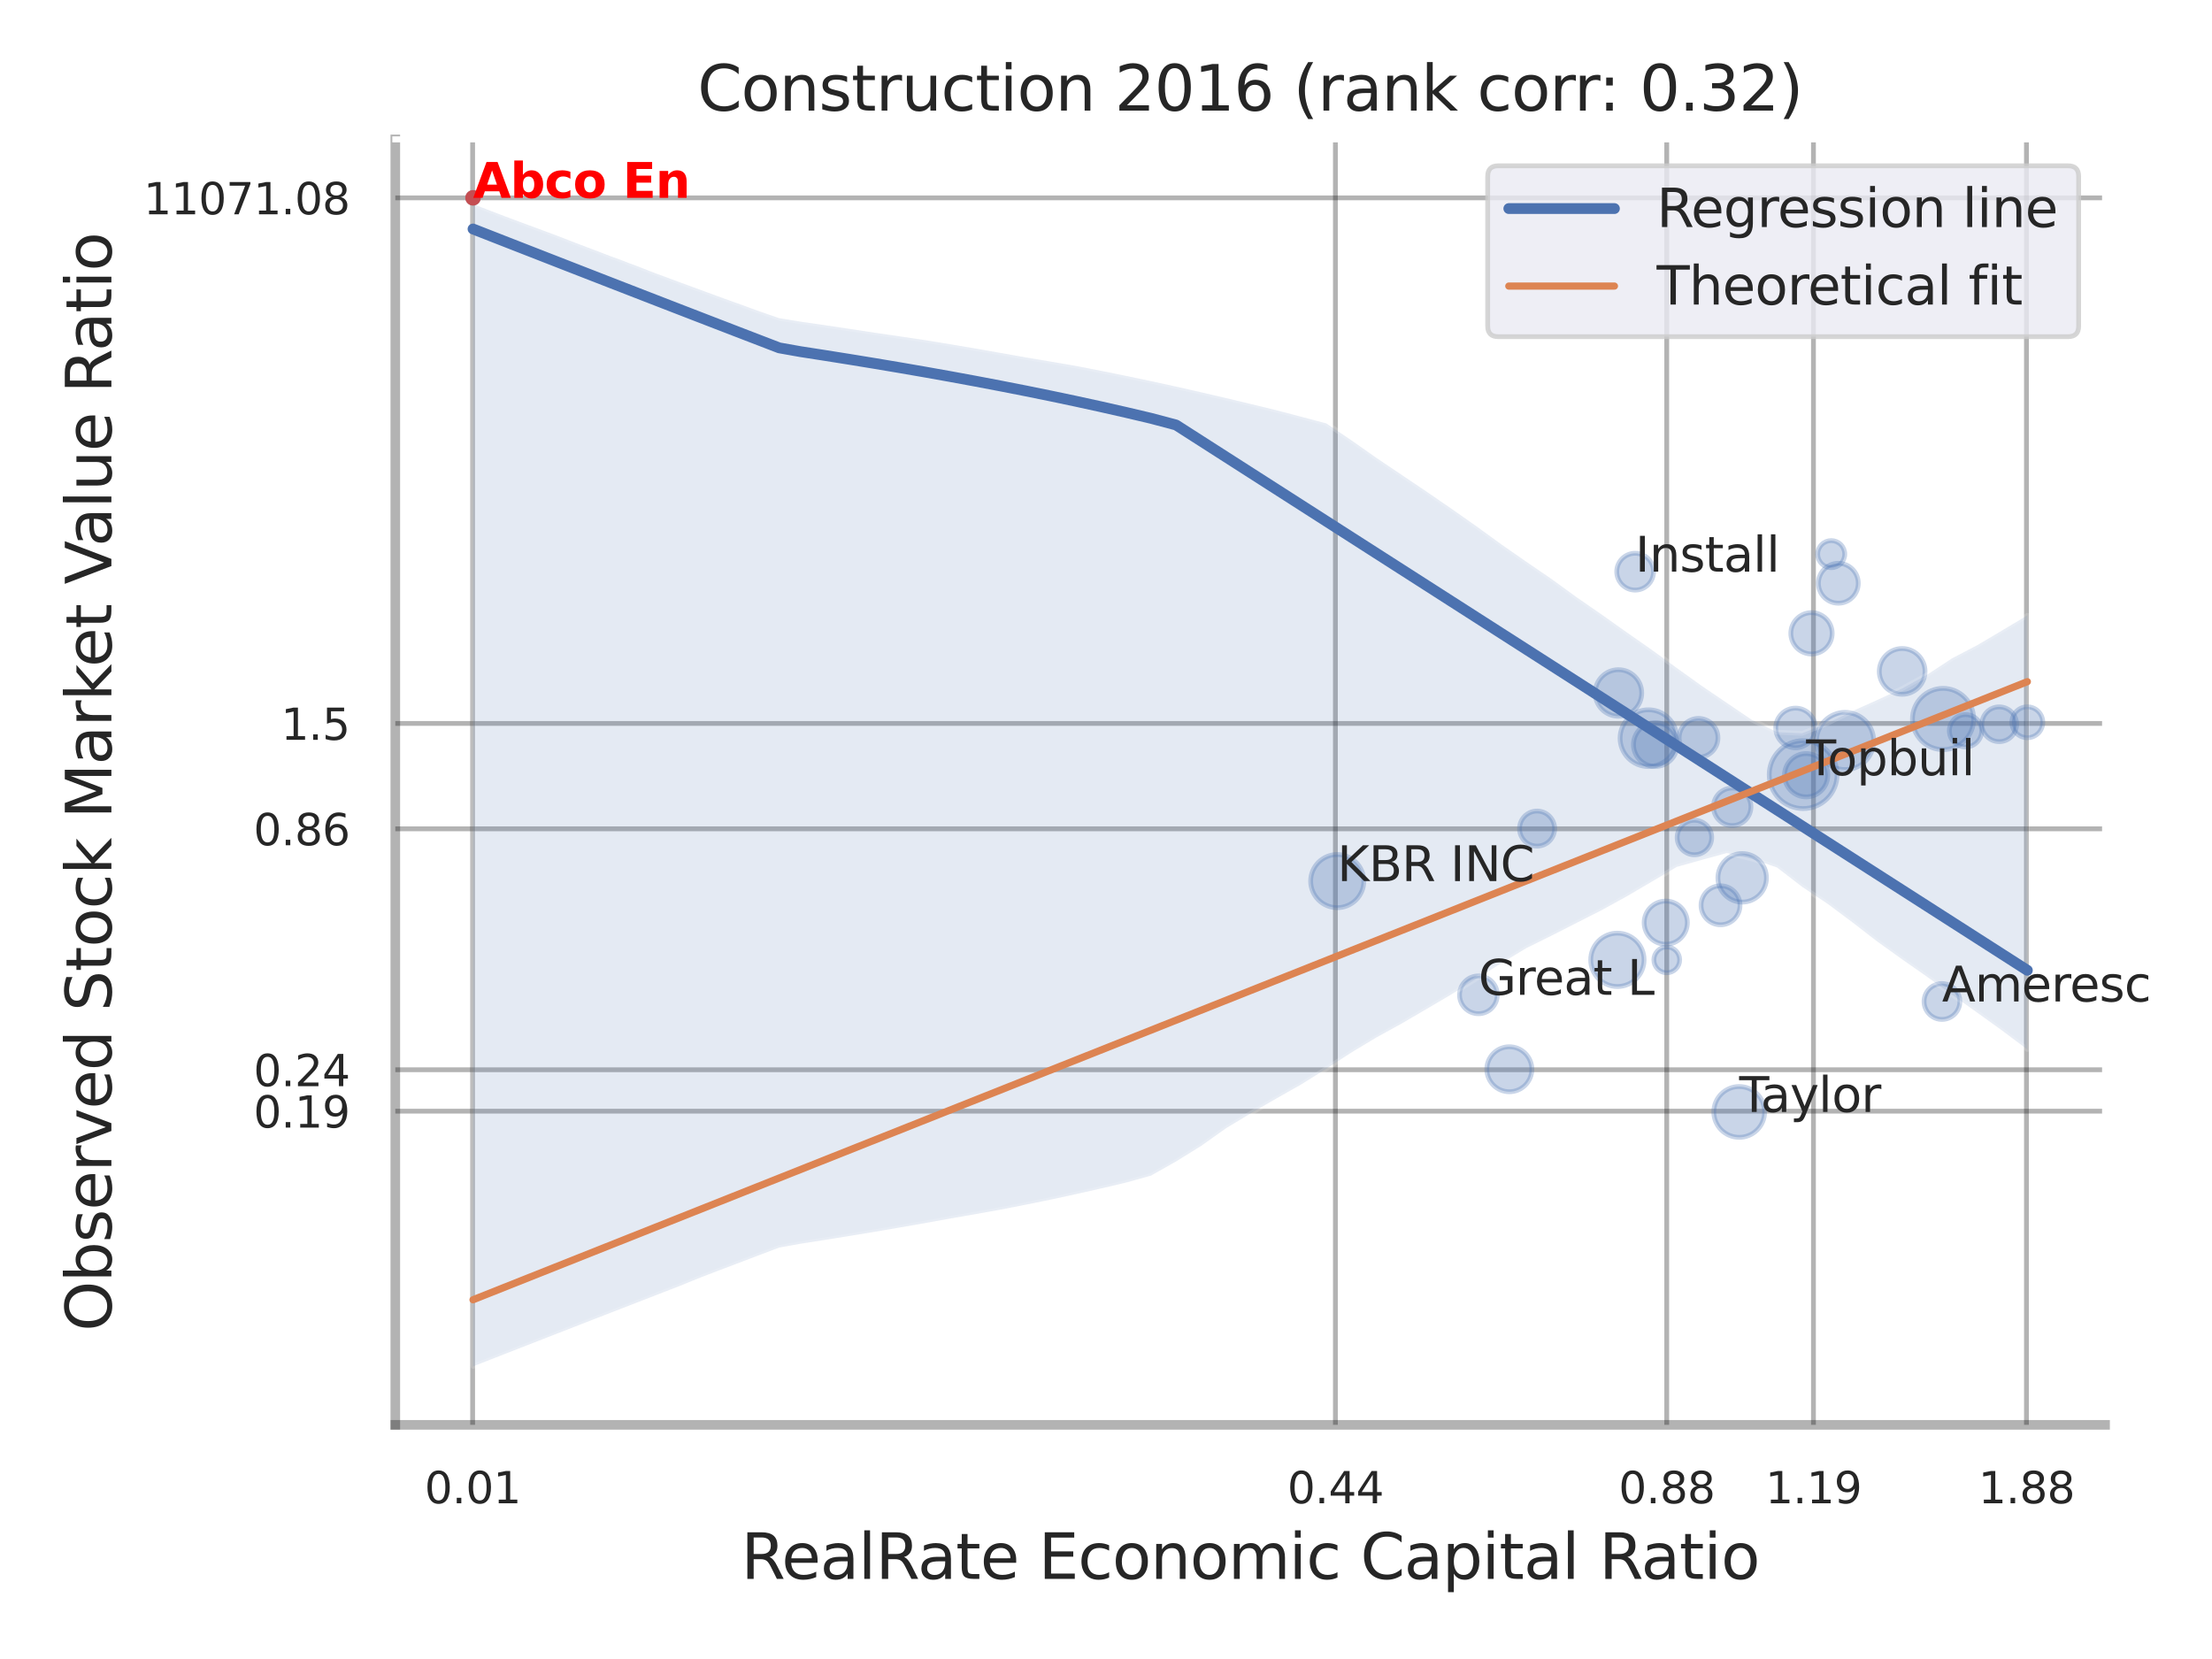 <?xml version="1.0" encoding="utf-8" standalone="no"?>
<!DOCTYPE svg PUBLIC "-//W3C//DTD SVG 1.1//EN"
  "http://www.w3.org/Graphics/SVG/1.1/DTD/svg11.dtd">
<svg xmlns:xlink="http://www.w3.org/1999/xlink" width="460.8pt" height="345.6pt" viewBox="0 0 460.8 345.6" xmlns="http://www.w3.org/2000/svg" version="1.1">
 <defs>
  <style type="text/css">*{stroke-linejoin: round; stroke-linecap: butt}</style>
 </defs>
 <g id="figure_1">
  <g id="patch_1">
   <path d="M 0 345.6 
L 460.8 345.6 
L 460.8 0 
L 0 0 
z
" style="fill: #ffffff"/>
  </g>
  <g id="axes_1">
   <g id="patch_2">
    <path d="M 82.35 296.82 
L 438.523 296.82 
L 438.523 29.04 
L 82.35 29.04 
z
" style="fill: #ffffff"/>
   </g>
   <g id="matplotlib.axis_1">
    <g id="xtick_1">
     <g id="line2d_1">
      <path d="M 98.459 296.82 
L 98.459 29.04 
" clip-path="url(#pf9abd6147b)" style="fill: none; stroke: #000000; stroke-opacity: 0.3; stroke-linecap: round"/>
     </g>
     <g id="text_1">
      <!-- 0.01 -->
      <g style="fill: #262626" transform="translate(88.439 313.159) scale(0.09 -0.09)">
       <defs>
        <path id="DejaVuSans-30" d="M 2034 4250 
Q 1547 4250 1301 3770 
Q 1056 3291 1056 2328 
Q 1056 1369 1301 889 
Q 1547 409 2034 409 
Q 2525 409 2770 889 
Q 3016 1369 3016 2328 
Q 3016 3291 2770 3770 
Q 2525 4250 2034 4250 
z
M 2034 4750 
Q 2819 4750 3233 4129 
Q 3647 3509 3647 2328 
Q 3647 1150 3233 529 
Q 2819 -91 2034 -91 
Q 1250 -91 836 529 
Q 422 1150 422 2328 
Q 422 3509 836 4129 
Q 1250 4750 2034 4750 
z
" transform="scale(0.016)"/>
        <path id="DejaVuSans-2e" d="M 684 794 
L 1344 794 
L 1344 0 
L 684 0 
L 684 794 
z
" transform="scale(0.016)"/>
        <path id="DejaVuSans-31" d="M 794 531 
L 1825 531 
L 1825 4091 
L 703 3866 
L 703 4441 
L 1819 4666 
L 2450 4666 
L 2450 531 
L 3481 531 
L 3481 0 
L 794 0 
L 794 531 
z
" transform="scale(0.016)"/>
       </defs>
       <use xlink:href="#DejaVuSans-30"/>
       <use xlink:href="#DejaVuSans-2e" x="63.623"/>
       <use xlink:href="#DejaVuSans-30" x="95.41"/>
       <use xlink:href="#DejaVuSans-31" x="159.033"/>
      </g>
     </g>
    </g>
    <g id="xtick_2">
     <g id="line2d_2">
      <path d="M 278.189 296.82 
L 278.189 29.04 
" clip-path="url(#pf9abd6147b)" style="fill: none; stroke: #000000; stroke-opacity: 0.3; stroke-linecap: round"/>
     </g>
     <g id="text_2">
      <!-- 0.44 -->
      <g style="fill: #262626" transform="translate(268.17 313.159) scale(0.09 -0.09)">
       <defs>
        <path id="DejaVuSans-34" d="M 2419 4116 
L 825 1625 
L 2419 1625 
L 2419 4116 
z
M 2253 4666 
L 3047 4666 
L 3047 1625 
L 3713 1625 
L 3713 1100 
L 3047 1100 
L 3047 0 
L 2419 0 
L 2419 1100 
L 313 1100 
L 313 1709 
L 2253 4666 
z
" transform="scale(0.016)"/>
       </defs>
       <use xlink:href="#DejaVuSans-30"/>
       <use xlink:href="#DejaVuSans-2e" x="63.623"/>
       <use xlink:href="#DejaVuSans-34" x="95.41"/>
       <use xlink:href="#DejaVuSans-34" x="159.033"/>
      </g>
     </g>
    </g>
    <g id="xtick_3">
     <g id="line2d_3">
      <path d="M 347.21 296.82 
L 347.21 29.04 
" clip-path="url(#pf9abd6147b)" style="fill: none; stroke: #000000; stroke-opacity: 0.3; stroke-linecap: round"/>
     </g>
     <g id="text_3">
      <!-- 0.88 -->
      <g style="fill: #262626" transform="translate(337.19 313.159) scale(0.09 -0.09)">
       <defs>
        <path id="DejaVuSans-38" d="M 2034 2216 
Q 1584 2216 1326 1975 
Q 1069 1734 1069 1313 
Q 1069 891 1326 650 
Q 1584 409 2034 409 
Q 2484 409 2743 651 
Q 3003 894 3003 1313 
Q 3003 1734 2745 1975 
Q 2488 2216 2034 2216 
z
M 1403 2484 
Q 997 2584 770 2862 
Q 544 3141 544 3541 
Q 544 4100 942 4425 
Q 1341 4750 2034 4750 
Q 2731 4750 3128 4425 
Q 3525 4100 3525 3541 
Q 3525 3141 3298 2862 
Q 3072 2584 2669 2484 
Q 3125 2378 3379 2068 
Q 3634 1759 3634 1313 
Q 3634 634 3220 271 
Q 2806 -91 2034 -91 
Q 1263 -91 848 271 
Q 434 634 434 1313 
Q 434 1759 690 2068 
Q 947 2378 1403 2484 
z
M 1172 3481 
Q 1172 3119 1398 2916 
Q 1625 2713 2034 2713 
Q 2441 2713 2670 2916 
Q 2900 3119 2900 3481 
Q 2900 3844 2670 4047 
Q 2441 4250 2034 4250 
Q 1625 4250 1398 4047 
Q 1172 3844 1172 3481 
z
" transform="scale(0.016)"/>
       </defs>
       <use xlink:href="#DejaVuSans-30"/>
       <use xlink:href="#DejaVuSans-2e" x="63.623"/>
       <use xlink:href="#DejaVuSans-38" x="95.41"/>
       <use xlink:href="#DejaVuSans-38" x="159.033"/>
      </g>
     </g>
    </g>
    <g id="xtick_4">
     <g id="line2d_4">
      <path d="M 377.776 296.82 
L 377.776 29.04 
" clip-path="url(#pf9abd6147b)" style="fill: none; stroke: #000000; stroke-opacity: 0.3; stroke-linecap: round"/>
     </g>
     <g id="text_4">
      <!-- 1.19 -->
      <g style="fill: #262626" transform="translate(367.757 313.159) scale(0.09 -0.09)">
       <defs>
        <path id="DejaVuSans-39" d="M 703 97 
L 703 672 
Q 941 559 1184 500 
Q 1428 441 1663 441 
Q 2288 441 2617 861 
Q 2947 1281 2994 2138 
Q 2813 1869 2534 1725 
Q 2256 1581 1919 1581 
Q 1219 1581 811 2004 
Q 403 2428 403 3163 
Q 403 3881 828 4315 
Q 1253 4750 1959 4750 
Q 2769 4750 3195 4129 
Q 3622 3509 3622 2328 
Q 3622 1225 3098 567 
Q 2575 -91 1691 -91 
Q 1453 -91 1209 -44 
Q 966 3 703 97 
z
M 1959 2075 
Q 2384 2075 2632 2365 
Q 2881 2656 2881 3163 
Q 2881 3666 2632 3958 
Q 2384 4250 1959 4250 
Q 1534 4250 1286 3958 
Q 1038 3666 1038 3163 
Q 1038 2656 1286 2365 
Q 1534 2075 1959 2075 
z
" transform="scale(0.016)"/>
       </defs>
       <use xlink:href="#DejaVuSans-31"/>
       <use xlink:href="#DejaVuSans-2e" x="63.623"/>
       <use xlink:href="#DejaVuSans-31" x="95.41"/>
       <use xlink:href="#DejaVuSans-39" x="159.033"/>
      </g>
     </g>
    </g>
    <g id="xtick_5">
     <g id="line2d_5">
      <path d="M 422.147 296.82 
L 422.147 29.04 
" clip-path="url(#pf9abd6147b)" style="fill: none; stroke: #000000; stroke-opacity: 0.3; stroke-linecap: round"/>
     </g>
     <g id="text_5">
      <!-- 1.88 -->
      <g style="fill: #262626" transform="translate(412.127 313.159) scale(0.09 -0.09)">
       <use xlink:href="#DejaVuSans-31"/>
       <use xlink:href="#DejaVuSans-2e" x="63.623"/>
       <use xlink:href="#DejaVuSans-38" x="95.41"/>
       <use xlink:href="#DejaVuSans-38" x="159.033"/>
      </g>
     </g>
    </g>
    <g id="xtick_6"/>
    <g id="xtick_7"/>
    <g id="text_6">
     <!-- RealRate Economic Capital Ratio -->
     <g style="fill: #262626" transform="translate(154.383 328.908) scale(0.13 -0.13)">
      <defs>
       <path id="DejaVuSans-52" d="M 2841 2188 
Q 3044 2119 3236 1894 
Q 3428 1669 3622 1275 
L 4263 0 
L 3584 0 
L 2988 1197 
Q 2756 1666 2539 1819 
Q 2322 1972 1947 1972 
L 1259 1972 
L 1259 0 
L 628 0 
L 628 4666 
L 2053 4666 
Q 2853 4666 3247 4331 
Q 3641 3997 3641 3322 
Q 3641 2881 3436 2590 
Q 3231 2300 2841 2188 
z
M 1259 4147 
L 1259 2491 
L 2053 2491 
Q 2509 2491 2742 2702 
Q 2975 2913 2975 3322 
Q 2975 3731 2742 3939 
Q 2509 4147 2053 4147 
L 1259 4147 
z
" transform="scale(0.016)"/>
       <path id="DejaVuSans-65" d="M 3597 1894 
L 3597 1613 
L 953 1613 
Q 991 1019 1311 708 
Q 1631 397 2203 397 
Q 2534 397 2845 478 
Q 3156 559 3463 722 
L 3463 178 
Q 3153 47 2828 -22 
Q 2503 -91 2169 -91 
Q 1331 -91 842 396 
Q 353 884 353 1716 
Q 353 2575 817 3079 
Q 1281 3584 2069 3584 
Q 2775 3584 3186 3129 
Q 3597 2675 3597 1894 
z
M 3022 2063 
Q 3016 2534 2758 2815 
Q 2500 3097 2075 3097 
Q 1594 3097 1305 2825 
Q 1016 2553 972 2059 
L 3022 2063 
z
" transform="scale(0.016)"/>
       <path id="DejaVuSans-61" d="M 2194 1759 
Q 1497 1759 1228 1600 
Q 959 1441 959 1056 
Q 959 750 1161 570 
Q 1363 391 1709 391 
Q 2188 391 2477 730 
Q 2766 1069 2766 1631 
L 2766 1759 
L 2194 1759 
z
M 3341 1997 
L 3341 0 
L 2766 0 
L 2766 531 
Q 2569 213 2275 61 
Q 1981 -91 1556 -91 
Q 1019 -91 701 211 
Q 384 513 384 1019 
Q 384 1609 779 1909 
Q 1175 2209 1959 2209 
L 2766 2209 
L 2766 2266 
Q 2766 2663 2505 2880 
Q 2244 3097 1772 3097 
Q 1472 3097 1187 3025 
Q 903 2953 641 2809 
L 641 3341 
Q 956 3463 1253 3523 
Q 1550 3584 1831 3584 
Q 2591 3584 2966 3190 
Q 3341 2797 3341 1997 
z
" transform="scale(0.016)"/>
       <path id="DejaVuSans-6c" d="M 603 4863 
L 1178 4863 
L 1178 0 
L 603 0 
L 603 4863 
z
" transform="scale(0.016)"/>
       <path id="DejaVuSans-74" d="M 1172 4494 
L 1172 3500 
L 2356 3500 
L 2356 3053 
L 1172 3053 
L 1172 1153 
Q 1172 725 1289 603 
Q 1406 481 1766 481 
L 2356 481 
L 2356 0 
L 1766 0 
Q 1100 0 847 248 
Q 594 497 594 1153 
L 594 3053 
L 172 3053 
L 172 3500 
L 594 3500 
L 594 4494 
L 1172 4494 
z
" transform="scale(0.016)"/>
       <path id="DejaVuSans-20" transform="scale(0.016)"/>
       <path id="DejaVuSans-45" d="M 628 4666 
L 3578 4666 
L 3578 4134 
L 1259 4134 
L 1259 2753 
L 3481 2753 
L 3481 2222 
L 1259 2222 
L 1259 531 
L 3634 531 
L 3634 0 
L 628 0 
L 628 4666 
z
" transform="scale(0.016)"/>
       <path id="DejaVuSans-63" d="M 3122 3366 
L 3122 2828 
Q 2878 2963 2633 3030 
Q 2388 3097 2138 3097 
Q 1578 3097 1268 2742 
Q 959 2388 959 1747 
Q 959 1106 1268 751 
Q 1578 397 2138 397 
Q 2388 397 2633 464 
Q 2878 531 3122 666 
L 3122 134 
Q 2881 22 2623 -34 
Q 2366 -91 2075 -91 
Q 1284 -91 818 406 
Q 353 903 353 1747 
Q 353 2603 823 3093 
Q 1294 3584 2113 3584 
Q 2378 3584 2631 3529 
Q 2884 3475 3122 3366 
z
" transform="scale(0.016)"/>
       <path id="DejaVuSans-6f" d="M 1959 3097 
Q 1497 3097 1228 2736 
Q 959 2375 959 1747 
Q 959 1119 1226 758 
Q 1494 397 1959 397 
Q 2419 397 2687 759 
Q 2956 1122 2956 1747 
Q 2956 2369 2687 2733 
Q 2419 3097 1959 3097 
z
M 1959 3584 
Q 2709 3584 3137 3096 
Q 3566 2609 3566 1747 
Q 3566 888 3137 398 
Q 2709 -91 1959 -91 
Q 1206 -91 779 398 
Q 353 888 353 1747 
Q 353 2609 779 3096 
Q 1206 3584 1959 3584 
z
" transform="scale(0.016)"/>
       <path id="DejaVuSans-6e" d="M 3513 2113 
L 3513 0 
L 2938 0 
L 2938 2094 
Q 2938 2591 2744 2837 
Q 2550 3084 2163 3084 
Q 1697 3084 1428 2787 
Q 1159 2491 1159 1978 
L 1159 0 
L 581 0 
L 581 3500 
L 1159 3500 
L 1159 2956 
Q 1366 3272 1645 3428 
Q 1925 3584 2291 3584 
Q 2894 3584 3203 3211 
Q 3513 2838 3513 2113 
z
" transform="scale(0.016)"/>
       <path id="DejaVuSans-6d" d="M 3328 2828 
Q 3544 3216 3844 3400 
Q 4144 3584 4550 3584 
Q 5097 3584 5394 3201 
Q 5691 2819 5691 2113 
L 5691 0 
L 5113 0 
L 5113 2094 
Q 5113 2597 4934 2840 
Q 4756 3084 4391 3084 
Q 3944 3084 3684 2787 
Q 3425 2491 3425 1978 
L 3425 0 
L 2847 0 
L 2847 2094 
Q 2847 2600 2669 2842 
Q 2491 3084 2119 3084 
Q 1678 3084 1418 2786 
Q 1159 2488 1159 1978 
L 1159 0 
L 581 0 
L 581 3500 
L 1159 3500 
L 1159 2956 
Q 1356 3278 1631 3431 
Q 1906 3584 2284 3584 
Q 2666 3584 2933 3390 
Q 3200 3197 3328 2828 
z
" transform="scale(0.016)"/>
       <path id="DejaVuSans-69" d="M 603 3500 
L 1178 3500 
L 1178 0 
L 603 0 
L 603 3500 
z
M 603 4863 
L 1178 4863 
L 1178 4134 
L 603 4134 
L 603 4863 
z
" transform="scale(0.016)"/>
       <path id="DejaVuSans-43" d="M 4122 4306 
L 4122 3641 
Q 3803 3938 3442 4084 
Q 3081 4231 2675 4231 
Q 1875 4231 1450 3742 
Q 1025 3253 1025 2328 
Q 1025 1406 1450 917 
Q 1875 428 2675 428 
Q 3081 428 3442 575 
Q 3803 722 4122 1019 
L 4122 359 
Q 3791 134 3420 21 
Q 3050 -91 2638 -91 
Q 1578 -91 968 557 
Q 359 1206 359 2328 
Q 359 3453 968 4101 
Q 1578 4750 2638 4750 
Q 3056 4750 3426 4639 
Q 3797 4528 4122 4306 
z
" transform="scale(0.016)"/>
       <path id="DejaVuSans-70" d="M 1159 525 
L 1159 -1331 
L 581 -1331 
L 581 3500 
L 1159 3500 
L 1159 2969 
Q 1341 3281 1617 3432 
Q 1894 3584 2278 3584 
Q 2916 3584 3314 3078 
Q 3713 2572 3713 1747 
Q 3713 922 3314 415 
Q 2916 -91 2278 -91 
Q 1894 -91 1617 61 
Q 1341 213 1159 525 
z
M 3116 1747 
Q 3116 2381 2855 2742 
Q 2594 3103 2138 3103 
Q 1681 3103 1420 2742 
Q 1159 2381 1159 1747 
Q 1159 1113 1420 752 
Q 1681 391 2138 391 
Q 2594 391 2855 752 
Q 3116 1113 3116 1747 
z
" transform="scale(0.016)"/>
      </defs>
      <use xlink:href="#DejaVuSans-52"/>
      <use xlink:href="#DejaVuSans-65" x="64.982"/>
      <use xlink:href="#DejaVuSans-61" x="126.506"/>
      <use xlink:href="#DejaVuSans-6c" x="187.785"/>
      <use xlink:href="#DejaVuSans-52" x="215.568"/>
      <use xlink:href="#DejaVuSans-61" x="282.801"/>
      <use xlink:href="#DejaVuSans-74" x="344.08"/>
      <use xlink:href="#DejaVuSans-65" x="383.289"/>
      <use xlink:href="#DejaVuSans-20" x="444.812"/>
      <use xlink:href="#DejaVuSans-45" x="476.6"/>
      <use xlink:href="#DejaVuSans-63" x="539.783"/>
      <use xlink:href="#DejaVuSans-6f" x="594.764"/>
      <use xlink:href="#DejaVuSans-6e" x="655.945"/>
      <use xlink:href="#DejaVuSans-6f" x="719.324"/>
      <use xlink:href="#DejaVuSans-6d" x="780.506"/>
      <use xlink:href="#DejaVuSans-69" x="877.918"/>
      <use xlink:href="#DejaVuSans-63" x="905.701"/>
      <use xlink:href="#DejaVuSans-20" x="960.682"/>
      <use xlink:href="#DejaVuSans-43" x="992.469"/>
      <use xlink:href="#DejaVuSans-61" x="1062.293"/>
      <use xlink:href="#DejaVuSans-70" x="1123.572"/>
      <use xlink:href="#DejaVuSans-69" x="1187.049"/>
      <use xlink:href="#DejaVuSans-74" x="1214.832"/>
      <use xlink:href="#DejaVuSans-61" x="1254.041"/>
      <use xlink:href="#DejaVuSans-6c" x="1315.32"/>
      <use xlink:href="#DejaVuSans-20" x="1343.104"/>
      <use xlink:href="#DejaVuSans-52" x="1374.891"/>
      <use xlink:href="#DejaVuSans-61" x="1442.123"/>
      <use xlink:href="#DejaVuSans-74" x="1503.402"/>
      <use xlink:href="#DejaVuSans-69" x="1542.611"/>
      <use xlink:href="#DejaVuSans-6f" x="1570.395"/>
     </g>
    </g>
   </g>
   <g id="matplotlib.axis_2">
    <g id="ytick_1">
     <g id="line2d_6">
      <path d="M 82.35 231.475 
L 438.523 231.475 
" clip-path="url(#pf9abd6147b)" style="fill: none; stroke: #000000; stroke-opacity: 0.3; stroke-linecap: round"/>
     </g>
     <g id="text_7">
      <!-- 0.19 -->
      <g style="fill: #262626" transform="translate(52.811 234.895) scale(0.09 -0.09)">
       <use xlink:href="#DejaVuSans-30"/>
       <use xlink:href="#DejaVuSans-2e" x="63.623"/>
       <use xlink:href="#DejaVuSans-31" x="95.41"/>
       <use xlink:href="#DejaVuSans-39" x="159.033"/>
      </g>
     </g>
    </g>
    <g id="ytick_2">
     <g id="line2d_7">
      <path d="M 82.35 222.849 
L 438.523 222.849 
" clip-path="url(#pf9abd6147b)" style="fill: none; stroke: #000000; stroke-opacity: 0.3; stroke-linecap: round"/>
     </g>
     <g id="text_8">
      <!-- 0.24 -->
      <g style="fill: #262626" transform="translate(52.811 226.268) scale(0.09 -0.09)">
       <defs>
        <path id="DejaVuSans-32" d="M 1228 531 
L 3431 531 
L 3431 0 
L 469 0 
L 469 531 
Q 828 903 1448 1529 
Q 2069 2156 2228 2338 
Q 2531 2678 2651 2914 
Q 2772 3150 2772 3378 
Q 2772 3750 2511 3984 
Q 2250 4219 1831 4219 
Q 1534 4219 1204 4116 
Q 875 4013 500 3803 
L 500 4441 
Q 881 4594 1212 4672 
Q 1544 4750 1819 4750 
Q 2544 4750 2975 4387 
Q 3406 4025 3406 3419 
Q 3406 3131 3298 2873 
Q 3191 2616 2906 2266 
Q 2828 2175 2409 1742 
Q 1991 1309 1228 531 
z
" transform="scale(0.016)"/>
       </defs>
       <use xlink:href="#DejaVuSans-30"/>
       <use xlink:href="#DejaVuSans-2e" x="63.623"/>
       <use xlink:href="#DejaVuSans-32" x="95.41"/>
       <use xlink:href="#DejaVuSans-34" x="159.033"/>
      </g>
     </g>
    </g>
    <g id="ytick_3">
     <g id="line2d_8">
      <path d="M 82.35 172.66 
L 438.523 172.66 
" clip-path="url(#pf9abd6147b)" style="fill: none; stroke: #000000; stroke-opacity: 0.3; stroke-linecap: round"/>
     </g>
     <g id="text_9">
      <!-- 0.86 -->
      <g style="fill: #262626" transform="translate(52.811 176.08) scale(0.09 -0.09)">
       <defs>
        <path id="DejaVuSans-36" d="M 2113 2584 
Q 1688 2584 1439 2293 
Q 1191 2003 1191 1497 
Q 1191 994 1439 701 
Q 1688 409 2113 409 
Q 2538 409 2786 701 
Q 3034 994 3034 1497 
Q 3034 2003 2786 2293 
Q 2538 2584 2113 2584 
z
M 3366 4563 
L 3366 3988 
Q 3128 4100 2886 4159 
Q 2644 4219 2406 4219 
Q 1781 4219 1451 3797 
Q 1122 3375 1075 2522 
Q 1259 2794 1537 2939 
Q 1816 3084 2150 3084 
Q 2853 3084 3261 2657 
Q 3669 2231 3669 1497 
Q 3669 778 3244 343 
Q 2819 -91 2113 -91 
Q 1303 -91 875 529 
Q 447 1150 447 2328 
Q 447 3434 972 4092 
Q 1497 4750 2381 4750 
Q 2619 4750 2861 4703 
Q 3103 4656 3366 4563 
z
" transform="scale(0.016)"/>
       </defs>
       <use xlink:href="#DejaVuSans-30"/>
       <use xlink:href="#DejaVuSans-2e" x="63.623"/>
       <use xlink:href="#DejaVuSans-38" x="95.41"/>
       <use xlink:href="#DejaVuSans-36" x="159.033"/>
      </g>
     </g>
    </g>
    <g id="ytick_4">
     <g id="line2d_9">
      <path d="M 82.35 150.703 
L 438.523 150.703 
" clip-path="url(#pf9abd6147b)" style="fill: none; stroke: #000000; stroke-opacity: 0.3; stroke-linecap: round"/>
     </g>
     <g id="text_10">
      <!-- 1.5 -->
      <g style="fill: #262626" transform="translate(58.537 154.122) scale(0.09 -0.09)">
       <defs>
        <path id="DejaVuSans-35" d="M 691 4666 
L 3169 4666 
L 3169 4134 
L 1269 4134 
L 1269 2991 
Q 1406 3038 1543 3061 
Q 1681 3084 1819 3084 
Q 2600 3084 3056 2656 
Q 3513 2228 3513 1497 
Q 3513 744 3044 326 
Q 2575 -91 1722 -91 
Q 1428 -91 1123 -41 
Q 819 9 494 109 
L 494 744 
Q 775 591 1075 516 
Q 1375 441 1709 441 
Q 2250 441 2565 725 
Q 2881 1009 2881 1497 
Q 2881 1984 2565 2268 
Q 2250 2553 1709 2553 
Q 1456 2553 1204 2497 
Q 953 2441 691 2322 
L 691 4666 
z
" transform="scale(0.016)"/>
       </defs>
       <use xlink:href="#DejaVuSans-31"/>
       <use xlink:href="#DejaVuSans-2e" x="63.623"/>
       <use xlink:href="#DejaVuSans-35" x="95.41"/>
      </g>
     </g>
    </g>
    <g id="ytick_5">
     <g id="line2d_10">
      <path d="M 82.35 41.219 
L 438.523 41.219 
" clip-path="url(#pf9abd6147b)" style="fill: none; stroke: #000000; stroke-opacity: 0.3; stroke-linecap: round"/>
     </g>
     <g id="text_11">
      <!-- 11071.08 -->
      <g style="fill: #262626" transform="translate(29.906 44.638) scale(0.09 -0.09)">
       <defs>
        <path id="DejaVuSans-37" d="M 525 4666 
L 3525 4666 
L 3525 4397 
L 1831 0 
L 1172 0 
L 2766 4134 
L 525 4134 
L 525 4666 
z
" transform="scale(0.016)"/>
       </defs>
       <use xlink:href="#DejaVuSans-31"/>
       <use xlink:href="#DejaVuSans-31" x="63.623"/>
       <use xlink:href="#DejaVuSans-30" x="127.246"/>
       <use xlink:href="#DejaVuSans-37" x="190.869"/>
       <use xlink:href="#DejaVuSans-31" x="254.492"/>
       <use xlink:href="#DejaVuSans-2e" x="318.115"/>
       <use xlink:href="#DejaVuSans-30" x="349.902"/>
       <use xlink:href="#DejaVuSans-38" x="413.525"/>
      </g>
     </g>
    </g>
    <g id="ytick_6"/>
    <g id="ytick_7"/>
    <g id="ytick_8"/>
    <g id="ytick_9"/>
    <g id="ytick_10"/>
    <g id="text_12">
     <!-- Observed Stock Market Value Ratio -->
     <g style="fill: #262626" transform="translate(23.202 277.332) rotate(-90) scale(0.13 -0.13)">
      <defs>
       <path id="DejaVuSans-4f" d="M 2522 4238 
Q 1834 4238 1429 3725 
Q 1025 3213 1025 2328 
Q 1025 1447 1429 934 
Q 1834 422 2522 422 
Q 3209 422 3611 934 
Q 4013 1447 4013 2328 
Q 4013 3213 3611 3725 
Q 3209 4238 2522 4238 
z
M 2522 4750 
Q 3503 4750 4090 4092 
Q 4678 3434 4678 2328 
Q 4678 1225 4090 567 
Q 3503 -91 2522 -91 
Q 1538 -91 948 565 
Q 359 1222 359 2328 
Q 359 3434 948 4092 
Q 1538 4750 2522 4750 
z
" transform="scale(0.016)"/>
       <path id="DejaVuSans-62" d="M 3116 1747 
Q 3116 2381 2855 2742 
Q 2594 3103 2138 3103 
Q 1681 3103 1420 2742 
Q 1159 2381 1159 1747 
Q 1159 1113 1420 752 
Q 1681 391 2138 391 
Q 2594 391 2855 752 
Q 3116 1113 3116 1747 
z
M 1159 2969 
Q 1341 3281 1617 3432 
Q 1894 3584 2278 3584 
Q 2916 3584 3314 3078 
Q 3713 2572 3713 1747 
Q 3713 922 3314 415 
Q 2916 -91 2278 -91 
Q 1894 -91 1617 61 
Q 1341 213 1159 525 
L 1159 0 
L 581 0 
L 581 4863 
L 1159 4863 
L 1159 2969 
z
" transform="scale(0.016)"/>
       <path id="DejaVuSans-73" d="M 2834 3397 
L 2834 2853 
Q 2591 2978 2328 3040 
Q 2066 3103 1784 3103 
Q 1356 3103 1142 2972 
Q 928 2841 928 2578 
Q 928 2378 1081 2264 
Q 1234 2150 1697 2047 
L 1894 2003 
Q 2506 1872 2764 1633 
Q 3022 1394 3022 966 
Q 3022 478 2636 193 
Q 2250 -91 1575 -91 
Q 1294 -91 989 -36 
Q 684 19 347 128 
L 347 722 
Q 666 556 975 473 
Q 1284 391 1588 391 
Q 1994 391 2212 530 
Q 2431 669 2431 922 
Q 2431 1156 2273 1281 
Q 2116 1406 1581 1522 
L 1381 1569 
Q 847 1681 609 1914 
Q 372 2147 372 2553 
Q 372 3047 722 3315 
Q 1072 3584 1716 3584 
Q 2034 3584 2315 3537 
Q 2597 3491 2834 3397 
z
" transform="scale(0.016)"/>
       <path id="DejaVuSans-72" d="M 2631 2963 
Q 2534 3019 2420 3045 
Q 2306 3072 2169 3072 
Q 1681 3072 1420 2755 
Q 1159 2438 1159 1844 
L 1159 0 
L 581 0 
L 581 3500 
L 1159 3500 
L 1159 2956 
Q 1341 3275 1631 3429 
Q 1922 3584 2338 3584 
Q 2397 3584 2469 3576 
Q 2541 3569 2628 3553 
L 2631 2963 
z
" transform="scale(0.016)"/>
       <path id="DejaVuSans-76" d="M 191 3500 
L 800 3500 
L 1894 563 
L 2988 3500 
L 3597 3500 
L 2284 0 
L 1503 0 
L 191 3500 
z
" transform="scale(0.016)"/>
       <path id="DejaVuSans-64" d="M 2906 2969 
L 2906 4863 
L 3481 4863 
L 3481 0 
L 2906 0 
L 2906 525 
Q 2725 213 2448 61 
Q 2172 -91 1784 -91 
Q 1150 -91 751 415 
Q 353 922 353 1747 
Q 353 2572 751 3078 
Q 1150 3584 1784 3584 
Q 2172 3584 2448 3432 
Q 2725 3281 2906 2969 
z
M 947 1747 
Q 947 1113 1208 752 
Q 1469 391 1925 391 
Q 2381 391 2643 752 
Q 2906 1113 2906 1747 
Q 2906 2381 2643 2742 
Q 2381 3103 1925 3103 
Q 1469 3103 1208 2742 
Q 947 2381 947 1747 
z
" transform="scale(0.016)"/>
       <path id="DejaVuSans-53" d="M 3425 4513 
L 3425 3897 
Q 3066 4069 2747 4153 
Q 2428 4238 2131 4238 
Q 1616 4238 1336 4038 
Q 1056 3838 1056 3469 
Q 1056 3159 1242 3001 
Q 1428 2844 1947 2747 
L 2328 2669 
Q 3034 2534 3370 2195 
Q 3706 1856 3706 1288 
Q 3706 609 3251 259 
Q 2797 -91 1919 -91 
Q 1588 -91 1214 -16 
Q 841 59 441 206 
L 441 856 
Q 825 641 1194 531 
Q 1563 422 1919 422 
Q 2459 422 2753 634 
Q 3047 847 3047 1241 
Q 3047 1584 2836 1778 
Q 2625 1972 2144 2069 
L 1759 2144 
Q 1053 2284 737 2584 
Q 422 2884 422 3419 
Q 422 4038 858 4394 
Q 1294 4750 2059 4750 
Q 2388 4750 2728 4690 
Q 3069 4631 3425 4513 
z
" transform="scale(0.016)"/>
       <path id="DejaVuSans-6b" d="M 581 4863 
L 1159 4863 
L 1159 1991 
L 2875 3500 
L 3609 3500 
L 1753 1863 
L 3688 0 
L 2938 0 
L 1159 1709 
L 1159 0 
L 581 0 
L 581 4863 
z
" transform="scale(0.016)"/>
       <path id="DejaVuSans-4d" d="M 628 4666 
L 1569 4666 
L 2759 1491 
L 3956 4666 
L 4897 4666 
L 4897 0 
L 4281 0 
L 4281 4097 
L 3078 897 
L 2444 897 
L 1241 4097 
L 1241 0 
L 628 0 
L 628 4666 
z
" transform="scale(0.016)"/>
       <path id="DejaVuSans-56" d="M 1831 0 
L 50 4666 
L 709 4666 
L 2188 738 
L 3669 4666 
L 4325 4666 
L 2547 0 
L 1831 0 
z
" transform="scale(0.016)"/>
       <path id="DejaVuSans-75" d="M 544 1381 
L 544 3500 
L 1119 3500 
L 1119 1403 
Q 1119 906 1312 657 
Q 1506 409 1894 409 
Q 2359 409 2629 706 
Q 2900 1003 2900 1516 
L 2900 3500 
L 3475 3500 
L 3475 0 
L 2900 0 
L 2900 538 
Q 2691 219 2414 64 
Q 2138 -91 1772 -91 
Q 1169 -91 856 284 
Q 544 659 544 1381 
z
M 1991 3584 
L 1991 3584 
z
" transform="scale(0.016)"/>
      </defs>
      <use xlink:href="#DejaVuSans-4f"/>
      <use xlink:href="#DejaVuSans-62" x="78.711"/>
      <use xlink:href="#DejaVuSans-73" x="142.188"/>
      <use xlink:href="#DejaVuSans-65" x="194.287"/>
      <use xlink:href="#DejaVuSans-72" x="255.811"/>
      <use xlink:href="#DejaVuSans-76" x="296.924"/>
      <use xlink:href="#DejaVuSans-65" x="356.104"/>
      <use xlink:href="#DejaVuSans-64" x="417.627"/>
      <use xlink:href="#DejaVuSans-20" x="481.104"/>
      <use xlink:href="#DejaVuSans-53" x="512.891"/>
      <use xlink:href="#DejaVuSans-74" x="576.367"/>
      <use xlink:href="#DejaVuSans-6f" x="615.576"/>
      <use xlink:href="#DejaVuSans-63" x="676.758"/>
      <use xlink:href="#DejaVuSans-6b" x="731.738"/>
      <use xlink:href="#DejaVuSans-20" x="789.648"/>
      <use xlink:href="#DejaVuSans-4d" x="821.436"/>
      <use xlink:href="#DejaVuSans-61" x="907.715"/>
      <use xlink:href="#DejaVuSans-72" x="968.994"/>
      <use xlink:href="#DejaVuSans-6b" x="1010.107"/>
      <use xlink:href="#DejaVuSans-65" x="1064.393"/>
      <use xlink:href="#DejaVuSans-74" x="1125.916"/>
      <use xlink:href="#DejaVuSans-20" x="1165.125"/>
      <use xlink:href="#DejaVuSans-56" x="1196.912"/>
      <use xlink:href="#DejaVuSans-61" x="1257.57"/>
      <use xlink:href="#DejaVuSans-6c" x="1318.85"/>
      <use xlink:href="#DejaVuSans-75" x="1346.633"/>
      <use xlink:href="#DejaVuSans-65" x="1410.012"/>
      <use xlink:href="#DejaVuSans-20" x="1471.535"/>
      <use xlink:href="#DejaVuSans-52" x="1503.322"/>
      <use xlink:href="#DejaVuSans-61" x="1570.555"/>
      <use xlink:href="#DejaVuSans-74" x="1631.834"/>
      <use xlink:href="#DejaVuSans-69" x="1671.043"/>
      <use xlink:href="#DejaVuSans-6f" x="1698.826"/>
     </g>
    </g>
   </g>
   <g id="PathCollection_1">
    <path d="M 404.778 156.159 
C 406.47 156.159 408.093 155.487 409.289 154.29 
C 410.486 153.094 411.158 151.471 411.158 149.779 
C 411.158 148.087 410.486 146.464 409.289 145.268 
C 408.093 144.071 406.47 143.399 404.778 143.399 
C 403.086 143.399 401.463 144.071 400.267 145.268 
C 399.07 146.464 398.398 148.087 398.398 149.779 
C 398.398 151.471 399.07 153.094 400.267 154.29 
C 401.463 155.487 403.086 156.159 404.778 156.159 
z
" clip-path="url(#pf9abd6147b)" style="fill: #4c72b0; fill-opacity: 0.3; stroke: #4c72b0; stroke-opacity: 0.3"/>
    <path d="M 337.153 149.206 
C 338.438 149.206 339.672 148.695 340.581 147.786 
C 341.49 146.877 342.001 145.644 342.001 144.358 
C 342.001 143.073 341.49 141.839 340.581 140.93 
C 339.672 140.021 338.438 139.51 337.153 139.51 
C 335.867 139.51 334.634 140.021 333.725 140.93 
C 332.815 141.839 332.305 143.073 332.305 144.358 
C 332.305 145.644 332.815 146.877 333.725 147.786 
C 334.634 148.695 335.867 149.206 337.153 149.206 
z
" clip-path="url(#pf9abd6147b)" style="fill: #4c72b0; fill-opacity: 0.3; stroke: #4c72b0; stroke-opacity: 0.3"/>
    <path d="M 336.932 205.511 
C 338.406 205.511 339.82 204.925 340.862 203.883 
C 341.904 202.84 342.49 201.426 342.49 199.952 
C 342.49 198.478 341.904 197.064 340.862 196.022 
C 339.82 194.98 338.406 194.394 336.932 194.394 
C 335.458 194.394 334.044 194.98 333.002 196.022 
C 331.959 197.064 331.374 198.478 331.374 199.952 
C 331.374 201.426 331.959 202.84 333.002 203.883 
C 334.044 204.925 335.458 205.511 336.932 205.511 
z
" clip-path="url(#pf9abd6147b)" style="fill: #4c72b0; fill-opacity: 0.3; stroke: #4c72b0; stroke-opacity: 0.3"/>
    <path d="M 422.333 153.685 
C 423.187 153.685 424.006 153.346 424.61 152.742 
C 425.214 152.138 425.553 151.319 425.553 150.465 
C 425.553 149.611 425.214 148.792 424.61 148.188 
C 424.006 147.584 423.187 147.244 422.333 147.244 
C 421.479 147.244 420.66 147.584 420.056 148.188 
C 419.452 148.792 419.113 149.611 419.113 150.465 
C 419.113 151.319 419.452 152.138 420.056 152.742 
C 420.66 153.346 421.479 153.685 422.333 153.685 
z
" clip-path="url(#pf9abd6147b)" style="fill: #4c72b0; fill-opacity: 0.3; stroke: #4c72b0; stroke-opacity: 0.3"/>
    <path d="M 381.477 118.256 
C 382.225 118.256 382.942 117.959 383.471 117.43 
C 383.999 116.901 384.296 116.184 384.296 115.436 
C 384.296 114.688 383.999 113.971 383.471 113.442 
C 382.942 112.914 382.225 112.617 381.477 112.617 
C 380.729 112.617 380.012 112.914 379.483 113.442 
C 378.954 113.971 378.657 114.688 378.657 115.436 
C 378.657 116.184 378.954 116.901 379.483 117.43 
C 380.012 117.959 380.729 118.256 381.477 118.256 
z
" clip-path="url(#pf9abd6147b)" style="fill: #4c72b0; fill-opacity: 0.3; stroke: #4c72b0; stroke-opacity: 0.3"/>
    <path d="M 343.406 159.689 
C 344.974 159.689 346.478 159.066 347.587 157.957 
C 348.696 156.848 349.319 155.344 349.319 153.776 
C 349.319 152.208 348.696 150.704 347.587 149.595 
C 346.478 148.486 344.974 147.863 343.406 147.863 
C 341.838 147.863 340.334 148.486 339.225 149.595 
C 338.116 150.704 337.493 152.208 337.493 153.776 
C 337.493 155.344 338.116 156.848 339.225 157.957 
C 340.334 159.066 341.838 159.689 343.406 159.689 
z
" clip-path="url(#pf9abd6147b)" style="fill: #4c72b0; fill-opacity: 0.3; stroke: #4c72b0; stroke-opacity: 0.3"/>
    <path d="M 353.837 157.754 
C 354.91 157.754 355.938 157.328 356.697 156.569 
C 357.455 155.811 357.881 154.782 357.881 153.709 
C 357.881 152.637 357.455 151.608 356.697 150.849 
C 355.938 150.091 354.91 149.665 353.837 149.665 
C 352.764 149.665 351.735 150.091 350.977 150.849 
C 350.219 151.608 349.792 152.637 349.792 153.709 
C 349.792 154.782 350.219 155.811 350.977 156.569 
C 351.735 157.328 352.764 157.754 353.837 157.754 
z
" clip-path="url(#pf9abd6147b)" style="fill: #4c72b0; fill-opacity: 0.3; stroke: #4c72b0; stroke-opacity: 0.3"/>
    <path d="M 347.009 196.708 
C 348.202 196.708 349.346 196.234 350.19 195.39 
C 351.034 194.547 351.508 193.402 351.508 192.209 
C 351.508 191.016 351.034 189.872 350.19 189.028 
C 349.346 188.185 348.202 187.711 347.009 187.711 
C 345.816 187.711 344.671 188.185 343.828 189.028 
C 342.984 189.872 342.51 191.016 342.51 192.209 
C 342.51 193.402 342.984 194.547 343.828 195.39 
C 344.671 196.234 345.816 196.708 347.009 196.708 
z
" clip-path="url(#pf9abd6147b)" style="fill: #4c72b0; fill-opacity: 0.3; stroke: #4c72b0; stroke-opacity: 0.3"/>
    <path d="M 362.929 187.923 
C 364.27 187.923 365.555 187.391 366.503 186.443 
C 367.451 185.495 367.984 184.209 367.984 182.868 
C 367.984 181.528 367.451 180.242 366.503 179.294 
C 365.555 178.346 364.27 177.813 362.929 177.813 
C 361.588 177.813 360.302 178.346 359.354 179.294 
C 358.406 180.242 357.874 181.528 357.874 182.868 
C 357.874 184.209 358.406 185.495 359.354 186.443 
C 360.302 187.391 361.588 187.923 362.929 187.923 
z
" clip-path="url(#pf9abd6147b)" style="fill: #4c72b0; fill-opacity: 0.3; stroke: #4c72b0; stroke-opacity: 0.3"/>
    <path d="M 396.255 144.63 
C 397.519 144.63 398.73 144.128 399.624 143.235 
C 400.517 142.342 401.019 141.13 401.019 139.866 
C 401.019 138.603 400.517 137.391 399.624 136.498 
C 398.73 135.604 397.519 135.102 396.255 135.102 
C 394.992 135.102 393.78 135.604 392.886 136.498 
C 391.993 137.391 391.491 138.603 391.491 139.866 
C 391.491 141.13 391.993 142.342 392.886 143.235 
C 393.78 144.128 394.992 144.63 396.255 144.63 
z
" clip-path="url(#pf9abd6147b)" style="fill: #4c72b0; fill-opacity: 0.3; stroke: #4c72b0; stroke-opacity: 0.3"/>
    <path d="M 374.044 155.771 
C 375.139 155.771 376.188 155.336 376.962 154.562 
C 377.736 153.789 378.171 152.739 378.171 151.645 
C 378.171 150.55 377.736 149.501 376.962 148.727 
C 376.188 147.953 375.139 147.518 374.044 147.518 
C 372.95 147.518 371.9 147.953 371.126 148.727 
C 370.353 149.501 369.918 150.55 369.918 151.645 
C 369.918 152.739 370.353 153.789 371.126 154.562 
C 371.9 155.336 372.95 155.771 374.044 155.771 
z
" clip-path="url(#pf9abd6147b)" style="fill: #4c72b0; fill-opacity: 0.3; stroke: #4c72b0; stroke-opacity: 0.3"/>
    <path d="M 320.2 176.267 
C 321.169 176.267 322.099 175.882 322.784 175.197 
C 323.47 174.511 323.855 173.582 323.855 172.613 
C 323.855 171.643 323.47 170.714 322.784 170.028 
C 322.099 169.343 321.169 168.958 320.2 168.958 
C 319.231 168.958 318.301 169.343 317.616 170.028 
C 316.931 170.714 316.546 171.643 316.546 172.613 
C 316.546 173.582 316.931 174.511 317.616 175.197 
C 318.301 175.882 319.231 176.267 320.2 176.267 
z
" clip-path="url(#pf9abd6147b)" style="fill: #4c72b0; fill-opacity: 0.3; stroke: #4c72b0; stroke-opacity: 0.3"/>
    <path d="M 382.961 125.66 
C 384.063 125.66 385.12 125.223 385.899 124.443 
C 386.678 123.664 387.116 122.607 387.116 121.505 
C 387.116 120.403 386.678 119.346 385.899 118.567 
C 385.12 117.788 384.063 117.35 382.961 117.35 
C 381.859 117.35 380.802 117.788 380.023 118.567 
C 379.243 119.346 378.805 120.403 378.805 121.505 
C 378.805 122.607 379.243 123.664 380.023 124.443 
C 380.802 125.223 381.859 125.66 382.961 125.66 
z
" clip-path="url(#pf9abd6147b)" style="fill: #4c72b0; fill-opacity: 0.3; stroke: #4c72b0; stroke-opacity: 0.3"/>
    <path d="M 314.423 227.433 
C 315.666 227.433 316.859 226.939 317.738 226.06 
C 318.617 225.181 319.111 223.989 319.111 222.746 
C 319.111 221.502 318.617 220.31 317.738 219.431 
C 316.859 218.552 315.666 218.058 314.423 218.058 
C 313.18 218.058 311.988 218.552 311.108 219.431 
C 310.229 220.31 309.735 221.502 309.735 222.746 
C 309.735 223.989 310.229 225.181 311.108 226.06 
C 311.988 226.939 313.18 227.433 314.423 227.433 
z
" clip-path="url(#pf9abd6147b)" style="fill: #4c72b0; fill-opacity: 0.3; stroke: #4c72b0; stroke-opacity: 0.3"/>
    <path d="M 377.369 136.24 
C 378.511 136.24 379.607 135.786 380.415 134.979 
C 381.222 134.171 381.676 133.075 381.676 131.933 
C 381.676 130.791 381.222 129.695 380.415 128.887 
C 379.607 128.08 378.511 127.626 377.369 127.626 
C 376.227 127.626 375.131 128.08 374.323 128.887 
C 373.516 129.695 373.062 130.791 373.062 131.933 
C 373.062 133.075 373.516 134.171 374.323 134.979 
C 375.131 135.786 376.227 136.24 377.369 136.24 
z
" clip-path="url(#pf9abd6147b)" style="fill: #4c72b0; fill-opacity: 0.3; stroke: #4c72b0; stroke-opacity: 0.3"/>
    <path d="M 416.471 154.493 
C 417.431 154.493 418.352 154.112 419.031 153.433 
C 419.71 152.754 420.091 151.833 420.091 150.873 
C 420.091 149.913 419.71 148.992 419.031 148.313 
C 418.352 147.634 417.431 147.253 416.471 147.253 
C 415.511 147.253 414.59 147.634 413.911 148.313 
C 413.233 148.992 412.851 149.913 412.851 150.873 
C 412.851 151.833 413.233 152.754 413.911 153.433 
C 414.59 154.112 415.511 154.493 416.471 154.493 
z
" clip-path="url(#pf9abd6147b)" style="fill: #4c72b0; fill-opacity: 0.3; stroke: #4c72b0; stroke-opacity: 0.3"/>
    <path d="M 384.365 160.324 
C 385.946 160.324 387.464 159.695 388.582 158.577 
C 389.7 157.459 390.329 155.942 390.329 154.36 
C 390.329 152.778 389.7 151.261 388.582 150.143 
C 387.464 149.024 385.946 148.396 384.365 148.396 
C 382.783 148.396 381.266 149.024 380.148 150.143 
C 379.029 151.261 378.401 152.778 378.401 154.36 
C 378.401 155.942 379.029 157.459 380.148 158.577 
C 381.266 159.695 382.783 160.324 384.365 160.324 
z
" clip-path="url(#pf9abd6147b)" style="fill: #4c72b0; fill-opacity: 0.3; stroke: #4c72b0; stroke-opacity: 0.3"/>
    <path d="M 375.634 168.442 
C 377.509 168.442 379.308 167.697 380.634 166.371 
C 381.96 165.045 382.705 163.247 382.705 161.371 
C 382.705 159.496 381.96 157.697 380.634 156.371 
C 379.308 155.045 377.509 154.3 375.634 154.3 
C 373.758 154.3 371.96 155.045 370.634 156.371 
C 369.308 157.697 368.563 159.496 368.563 161.371 
C 368.563 163.247 369.308 165.045 370.634 166.371 
C 371.96 167.697 373.758 168.442 375.634 168.442 
z
" clip-path="url(#pf9abd6147b)" style="fill: #4c72b0; fill-opacity: 0.3; stroke: #4c72b0; stroke-opacity: 0.3"/>
    <path d="M 98.54 42.329 
C 98.836 42.329 99.12 42.211 99.329 42.002 
C 99.539 41.792 99.657 41.508 99.657 41.212 
C 99.657 40.916 99.539 40.632 99.329 40.422 
C 99.12 40.213 98.836 40.095 98.54 40.095 
C 98.243 40.095 97.959 40.213 97.75 40.422 
C 97.54 40.632 97.423 40.916 97.423 41.212 
C 97.423 41.508 97.54 41.792 97.75 42.002 
C 97.959 42.211 98.243 42.329 98.54 42.329 
z
" clip-path="url(#pf9abd6147b)" style="fill: #4c72b0; fill-opacity: 0.3; stroke: #4c72b0; stroke-opacity: 0.3"/>
    <path d="M 278.571 189.088 
C 280.039 189.088 281.448 188.505 282.486 187.466 
C 283.524 186.428 284.108 185.02 284.108 183.551 
C 284.108 182.083 283.524 180.675 282.486 179.636 
C 281.448 178.598 280.039 178.015 278.571 178.015 
C 277.103 178.015 275.694 178.598 274.656 179.636 
C 273.618 180.675 273.034 182.083 273.034 183.551 
C 273.034 185.02 273.618 186.428 274.656 187.466 
C 275.694 188.505 277.103 189.088 278.571 189.088 
z
" clip-path="url(#pf9abd6147b)" style="fill: #4c72b0; fill-opacity: 0.3; stroke: #4c72b0; stroke-opacity: 0.3"/>
    <path d="M 347.22 202.643 
C 347.933 202.643 348.616 202.36 349.12 201.856 
C 349.624 201.352 349.907 200.668 349.907 199.955 
C 349.907 199.242 349.624 198.559 349.12 198.055 
C 348.616 197.551 347.933 197.268 347.22 197.268 
C 346.507 197.268 345.823 197.551 345.319 198.055 
C 344.815 198.559 344.532 199.242 344.532 199.955 
C 344.532 200.668 344.815 201.352 345.319 201.856 
C 345.823 202.36 346.507 202.643 347.22 202.643 
z
" clip-path="url(#pf9abd6147b)" style="fill: #4c72b0; fill-opacity: 0.3; stroke: #4c72b0; stroke-opacity: 0.3"/>
    <path d="M 344.838 159.662 
C 346.045 159.662 347.204 159.182 348.058 158.328 
C 348.912 157.474 349.392 156.315 349.392 155.108 
C 349.392 153.9 348.912 152.741 348.058 151.887 
C 347.204 151.034 346.045 150.554 344.838 150.554 
C 343.63 150.554 342.471 151.034 341.618 151.887 
C 340.764 152.741 340.284 153.9 340.284 155.108 
C 340.284 156.315 340.764 157.474 341.618 158.328 
C 342.471 159.182 343.63 159.662 344.838 159.662 
z
" clip-path="url(#pf9abd6147b)" style="fill: #4c72b0; fill-opacity: 0.3; stroke: #4c72b0; stroke-opacity: 0.3"/>
    <path d="M 307.982 211.178 
C 309.026 211.178 310.027 210.764 310.765 210.025 
C 311.504 209.287 311.919 208.286 311.919 207.242 
C 311.919 206.197 311.504 205.196 310.765 204.458 
C 310.027 203.719 309.026 203.305 307.982 203.305 
C 306.938 203.305 305.936 203.719 305.198 204.458 
C 304.459 205.196 304.045 206.197 304.045 207.242 
C 304.045 208.286 304.459 209.287 305.198 210.025 
C 305.936 210.764 306.938 211.178 307.982 211.178 
z
" clip-path="url(#pf9abd6147b)" style="fill: #4c72b0; fill-opacity: 0.3; stroke: #4c72b0; stroke-opacity: 0.3"/>
    <path d="M 409.461 155.608 
C 410.355 155.608 411.214 155.253 411.846 154.62 
C 412.479 153.987 412.834 153.129 412.834 152.234 
C 412.834 151.34 412.479 150.481 411.846 149.849 
C 411.214 149.216 410.355 148.861 409.461 148.861 
C 408.566 148.861 407.708 149.216 407.075 149.849 
C 406.443 150.481 406.087 151.34 406.087 152.234 
C 406.087 153.129 406.443 153.987 407.075 154.62 
C 407.708 155.253 408.566 155.608 409.461 155.608 
z
" clip-path="url(#pf9abd6147b)" style="fill: #4c72b0; fill-opacity: 0.3; stroke: #4c72b0; stroke-opacity: 0.3"/>
    <path d="M 352.982 178.063 
C 353.936 178.063 354.851 177.684 355.525 177.01 
C 356.2 176.335 356.579 175.42 356.579 174.466 
C 356.579 173.513 356.2 172.598 355.525 171.923 
C 354.851 171.249 353.936 170.87 352.982 170.87 
C 352.028 170.87 351.113 171.249 350.439 171.923 
C 349.764 172.598 349.385 173.513 349.385 174.466 
C 349.385 175.42 349.764 176.335 350.439 177.01 
C 351.113 177.684 352.028 178.063 352.982 178.063 
z
" clip-path="url(#pf9abd6147b)" style="fill: #4c72b0; fill-opacity: 0.3; stroke: #4c72b0; stroke-opacity: 0.3"/>
    <path d="M 404.55 212.361 
C 405.54 212.361 406.49 211.968 407.19 211.268 
C 407.89 210.568 408.283 209.619 408.283 208.629 
C 408.283 207.639 407.89 206.689 407.19 205.99 
C 406.49 205.29 405.54 204.896 404.55 204.896 
C 403.561 204.896 402.611 205.29 401.911 205.99 
C 401.211 206.689 400.818 207.639 400.818 208.629 
C 400.818 209.619 401.211 210.568 401.911 211.268 
C 402.611 211.968 403.561 212.361 404.55 212.361 
z
" clip-path="url(#pf9abd6147b)" style="fill: #4c72b0; fill-opacity: 0.3; stroke: #4c72b0; stroke-opacity: 0.3"/>
    <path d="M 362.31 236.929 
C 363.713 236.929 365.059 236.372 366.052 235.379 
C 367.044 234.387 367.602 233.041 367.602 231.637 
C 367.602 230.234 367.044 228.888 366.052 227.895 
C 365.059 226.903 363.713 226.345 362.31 226.345 
C 360.906 226.345 359.56 226.903 358.568 227.895 
C 357.575 228.888 357.018 230.234 357.018 231.637 
C 357.018 233.041 357.575 234.387 358.568 235.379 
C 359.56 236.372 360.906 236.929 362.31 236.929 
z
" clip-path="url(#pf9abd6147b)" style="fill: #4c72b0; fill-opacity: 0.3; stroke: #4c72b0; stroke-opacity: 0.3"/>
    <path d="M 358.418 192.648 
C 359.494 192.648 360.527 192.221 361.288 191.46 
C 362.049 190.698 362.477 189.666 362.477 188.589 
C 362.477 187.513 362.049 186.48 361.288 185.719 
C 360.527 184.958 359.494 184.53 358.418 184.53 
C 357.341 184.53 356.309 184.958 355.548 185.719 
C 354.787 186.48 354.359 187.513 354.359 188.589 
C 354.359 189.666 354.787 190.698 355.548 191.46 
C 356.309 192.221 357.341 192.648 358.418 192.648 
z
" clip-path="url(#pf9abd6147b)" style="fill: #4c72b0; fill-opacity: 0.3; stroke: #4c72b0; stroke-opacity: 0.3"/>
    <path d="M 360.847 171.98 
C 361.884 171.98 362.878 171.569 363.61 170.836 
C 364.343 170.103 364.755 169.109 364.755 168.073 
C 364.755 167.037 364.343 166.043 363.61 165.31 
C 362.878 164.578 361.884 164.166 360.847 164.166 
C 359.811 164.166 358.817 164.578 358.085 165.31 
C 357.352 166.043 356.94 167.037 356.94 168.073 
C 356.94 169.109 357.352 170.103 358.085 170.836 
C 358.817 171.569 359.811 171.98 360.847 171.98 
z
" clip-path="url(#pf9abd6147b)" style="fill: #4c72b0; fill-opacity: 0.3; stroke: #4c72b0; stroke-opacity: 0.3"/>
    <path d="M 340.634 122.925 
C 341.652 122.925 342.627 122.521 343.347 121.802 
C 344.066 121.082 344.47 120.107 344.47 119.089 
C 344.47 118.072 344.066 117.096 343.347 116.377 
C 342.627 115.658 341.652 115.254 340.634 115.254 
C 339.617 115.254 338.641 115.658 337.922 116.377 
C 337.203 117.096 336.799 118.072 336.799 119.089 
C 336.799 120.107 337.203 121.082 337.922 121.802 
C 338.641 122.521 339.617 122.925 340.634 122.925 
z
" clip-path="url(#pf9abd6147b)" style="fill: #4c72b0; fill-opacity: 0.3; stroke: #4c72b0; stroke-opacity: 0.3"/>
    <path d="M 376.254 166.006 
C 377.45 166.006 378.598 165.531 379.444 164.685 
C 380.29 163.839 380.765 162.691 380.765 161.495 
C 380.765 160.299 380.29 159.151 379.444 158.305 
C 378.598 157.459 377.45 156.984 376.254 156.984 
C 375.057 156.984 373.91 157.459 373.064 158.305 
C 372.218 159.151 371.743 160.299 371.743 161.495 
C 371.743 162.691 372.218 163.839 373.064 164.685 
C 373.91 165.531 375.057 166.006 376.254 166.006 
z
" clip-path="url(#pf9abd6147b)" style="fill: #4c72b0; fill-opacity: 0.3; stroke: #4c72b0; stroke-opacity: 0.3"/>
   </g>
   <g id="PolyCollection_1">
    <defs>
     <path id="mea04aab32f" d="M 98.54 -303.085 
L 98.54 -60.952 
L 99.43 -61.3 
L 100.331 -61.653 
L 101.243 -62.009 
L 102.165 -62.37 
L 103.099 -62.735 
L 104.044 -63.105 
L 105.001 -63.479 
L 105.97 -63.857 
L 106.951 -64.24 
L 107.945 -64.629 
L 108.952 -65.022 
L 109.972 -65.42 
L 111.006 -65.823 
L 112.054 -66.232 
L 113.116 -66.647 
L 114.193 -67.067 
L 115.286 -67.493 
L 116.394 -67.925 
L 117.518 -68.363 
L 118.659 -68.807 
L 119.818 -69.258 
L 120.993 -69.716 
L 122.187 -70.181 
L 123.4 -70.652 
L 124.633 -71.132 
L 125.885 -71.618 
L 127.158 -72.113 
L 128.452 -72.616 
L 129.768 -73.127 
L 131.108 -73.647 
L 132.471 -74.176 
L 133.858 -74.714 
L 135.271 -75.261 
L 136.71 -75.819 
L 138.177 -76.388 
L 139.672 -76.967 
L 141.197 -77.558 
L 142.752 -78.186 
L 144.34 -78.83 
L 145.961 -79.488 
L 147.616 -80.127 
L 149.308 -80.771 
L 151.039 -81.43 
L 152.808 -82.103 
L 154.62 -82.791 
L 156.475 -83.495 
L 158.375 -84.216 
L 160.324 -84.954 
L 162.323 -85.71 
L 166.752 -86.505 
L 171.968 -87.323 
L 177.183 -88.164 
L 182.399 -89.028 
L 187.615 -89.918 
L 192.831 -90.834 
L 198.047 -91.778 
L 203.263 -92.685 
L 208.479 -93.623 
L 213.695 -94.645 
L 218.911 -95.705 
L 224.127 -96.839 
L 229.343 -98.017 
L 234.559 -99.246 
L 239.775 -100.701 
L 244.991 -103.647 
L 250.207 -106.882 
L 255.423 -110.578 
L 260.639 -113.725 
L 265.855 -116.748 
L 271.071 -119.696 
L 276.286 -122.96 
L 281.502 -126.335 
L 286.718 -129.474 
L 291.934 -132.347 
L 297.15 -135.39 
L 302.366 -138.464 
L 307.582 -141.716 
L 312.798 -144.976 
L 318.014 -148.117 
L 323.23 -150.693 
L 328.446 -153.352 
L 333.662 -156.002 
L 338.878 -158.873 
L 344.094 -161.935 
L 349.31 -165.014 
L 354.526 -166.472 
L 359.742 -167.898 
L 364.958 -166.67 
L 370.174 -164.899 
L 375.389 -160.88 
L 380.605 -157.406 
L 385.821 -153.524 
L 391.037 -149.488 
L 396.253 -145.747 
L 401.469 -142.1 
L 406.685 -138.352 
L 411.901 -134.644 
L 417.117 -130.889 
L 422.333 -126.979 
L 422.333 -217.406 
L 422.333 -217.406 
L 417.117 -214.281 
L 411.901 -211.195 
L 406.685 -208.479 
L 401.469 -205.055 
L 396.253 -202.174 
L 391.037 -199.764 
L 385.821 -197.426 
L 380.605 -194.88 
L 375.389 -192.834 
L 370.174 -193.085 
L 364.958 -195.625 
L 359.742 -199.163 
L 354.526 -202.697 
L 349.31 -206.441 
L 344.094 -210.222 
L 338.878 -213.871 
L 333.662 -217.573 
L 328.446 -221.175 
L 323.23 -224.969 
L 318.014 -228.534 
L 312.798 -232.167 
L 307.582 -235.954 
L 302.366 -239.617 
L 297.15 -243.202 
L 291.934 -246.712 
L 286.718 -250.222 
L 281.502 -253.885 
L 276.286 -257.398 
L 271.071 -258.779 
L 265.855 -260.147 
L 260.639 -261.42 
L 255.423 -262.666 
L 250.207 -263.882 
L 244.991 -265.063 
L 239.775 -266.201 
L 234.559 -267.297 
L 229.343 -268.356 
L 224.127 -269.369 
L 218.911 -270.267 
L 213.695 -271.138 
L 208.479 -272.07 
L 203.263 -272.984 
L 198.047 -273.871 
L 192.831 -274.723 
L 187.615 -275.502 
L 182.399 -276.262 
L 177.183 -277.059 
L 171.968 -277.837 
L 166.752 -278.596 
L 162.323 -279.316 
L 160.324 -280.007 
L 158.375 -280.682 
L 156.475 -281.362 
L 154.62 -282.053 
L 152.808 -282.695 
L 151.039 -283.336 
L 149.308 -283.968 
L 147.616 -284.587 
L 145.961 -285.2 
L 144.34 -285.79 
L 142.752 -286.374 
L 141.197 -286.948 
L 139.672 -287.511 
L 138.177 -288.073 
L 136.71 -288.607 
L 135.271 -289.159 
L 133.858 -289.724 
L 132.471 -290.258 
L 131.108 -290.758 
L 129.768 -291.285 
L 128.452 -291.769 
L 127.158 -292.236 
L 125.885 -292.732 
L 124.633 -293.212 
L 123.4 -293.676 
L 122.187 -294.134 
L 120.993 -294.589 
L 119.818 -295.036 
L 118.659 -295.489 
L 117.518 -295.934 
L 116.394 -296.364 
L 115.286 -296.784 
L 114.193 -297.189 
L 113.116 -297.591 
L 112.054 -297.987 
L 111.006 -298.371 
L 109.972 -298.755 
L 108.952 -299.133 
L 107.945 -299.509 
L 106.951 -299.879 
L 105.97 -300.245 
L 105.001 -300.607 
L 104.044 -300.973 
L 103.099 -301.336 
L 102.165 -301.694 
L 101.243 -302.05 
L 100.331 -302.401 
L 99.43 -302.745 
L 98.54 -303.085 
z
" style="stroke: #ffffff; stroke-opacity: 0.15"/>
    </defs>
    <g clip-path="url(#pf9abd6147b)">
     <use xlink:href="#mea04aab32f" x="0" y="345.6" style="fill: #4c72b0; fill-opacity: 0.15; stroke: #ffffff; stroke-opacity: 0.15"/>
    </g>
   </g>
   <g id="PathCollection_2">
    <defs>
     <path id="ma1fc78b0b1" d="M 0 1.117 
C 0.296 1.117 0.58 0.999 0.79 0.79 
C 0.999 0.58 1.117 0.296 1.117 0 
C 1.117 -0.296 0.999 -0.58 0.79 -0.79 
C 0.58 -0.999 0.296 -1.117 0 -1.117 
C -0.296 -1.117 -0.58 -0.999 -0.79 -0.79 
C -0.999 -0.58 -1.117 -0.296 -1.117 0 
C -1.117 0.296 -0.999 0.58 -0.79 0.79 
C -0.58 0.999 -0.296 1.117 0 1.117 
z
" style="stroke: #c44e52"/>
    </defs>
    <g clip-path="url(#pf9abd6147b)">
     <use xlink:href="#ma1fc78b0b1" x="98.54" y="41.212" style="fill: #c44e52; stroke: #c44e52"/>
    </g>
   </g>
   <g id="line2d_11">
    <path d="M 98.54 47.704 
L 99.43 48.052 
L 100.331 48.405 
L 101.243 48.762 
L 102.165 49.123 
L 103.099 49.488 
L 104.044 49.857 
L 105.001 50.232 
L 105.97 50.61 
L 106.951 50.994 
L 107.945 51.382 
L 108.952 51.776 
L 109.972 52.174 
L 111.006 52.578 
L 112.054 52.987 
L 113.116 53.402 
L 114.193 53.822 
L 115.286 54.248 
L 116.394 54.681 
L 117.518 55.119 
L 118.659 55.564 
L 119.818 56.015 
L 120.993 56.473 
L 122.187 56.938 
L 123.4 57.41 
L 124.633 57.89 
L 125.885 58.377 
L 127.158 58.872 
L 128.452 59.375 
L 129.768 59.887 
L 131.108 60.407 
L 132.471 60.936 
L 133.858 61.475 
L 135.271 62.023 
L 136.71 62.581 
L 138.177 63.15 
L 139.672 63.729 
L 141.197 64.319 
L 142.752 64.921 
L 144.34 65.535 
L 145.961 66.162 
L 147.616 66.802 
L 149.308 67.455 
L 151.039 68.122 
L 152.808 68.805 
L 154.62 69.503 
L 156.475 70.217 
L 158.375 70.948 
L 160.324 71.697 
L 162.323 72.465 
L 166.752 73.253 
L 171.968 74.061 
L 177.183 74.892 
L 182.399 75.745 
L 187.615 76.623 
L 192.831 77.527 
L 198.047 78.458 
L 203.263 79.418 
L 208.479 80.41 
L 213.695 81.434 
L 218.911 82.494 
L 224.127 83.592 
L 229.343 84.731 
L 234.559 85.914 
L 239.775 87.144 
L 244.991 88.53 
L 250.207 91.871 
L 255.423 95.212 
L 260.639 98.554 
L 265.855 101.895 
L 271.071 105.237 
L 276.286 108.578 
L 281.502 111.919 
L 286.718 115.261 
L 291.934 118.602 
L 297.15 121.943 
L 302.366 125.285 
L 307.582 128.626 
L 312.798 131.967 
L 318.014 135.309 
L 323.23 138.65 
L 328.446 141.991 
L 333.662 145.333 
L 338.878 148.674 
L 344.094 152.015 
L 349.31 155.357 
L 354.526 158.698 
L 359.742 162.039 
L 364.958 165.381 
L 370.174 168.722 
L 375.389 172.063 
L 380.605 175.405 
L 385.821 178.746 
L 391.037 182.087 
L 396.253 185.429 
L 401.469 188.77 
L 406.685 192.111 
L 411.901 195.453 
L 417.117 198.794 
L 422.333 202.135 
" clip-path="url(#pf9abd6147b)" style="fill: none; stroke: #4c72b0; stroke-width: 2.25; stroke-linecap: round"/>
   </g>
   <g id="line2d_12">
    <path d="M 404.778 148.983 
L 337.153 175.876 
L 336.932 175.963 
L 422.333 142.003 
L 381.477 158.25 
L 343.406 173.389 
L 353.837 169.241 
L 347.009 171.956 
L 362.929 165.625 
L 396.255 152.373 
L 374.044 161.205 
L 320.2 182.617 
L 382.961 157.659 
L 314.423 184.914 
L 377.369 159.883 
L 416.471 144.334 
L 384.365 157.101 
L 375.634 160.573 
L 98.54 270.763 
L 278.571 199.171 
L 347.22 171.872 
L 344.838 172.82 
L 307.982 187.476 
L 409.461 147.121 
L 352.982 169.581 
L 404.55 149.074 
L 362.31 165.872 
L 358.418 167.419 
L 360.847 166.453 
L 340.634 174.491 
L 376.254 160.326 
" clip-path="url(#pf9abd6147b)" style="fill: none; stroke: #dd8452; stroke-width: 1.5; stroke-linecap: round"/>
   </g>
   <g id="patch_3">
    <path d="M 82.35 296.82 
L 82.35 29.04 
" style="fill: none; opacity: 0.3; stroke: #000000; stroke-width: 2; stroke-linejoin: miter; stroke-linecap: square"/>
   </g>
   <g id="patch_4">
    <path d="M 438.523 296.82 
L 438.523 29.04 
" style="fill: none; stroke: #ffffff; stroke-width: 1.25; stroke-linejoin: miter; stroke-linecap: square"/>
   </g>
   <g id="patch_5">
    <path d="M 82.35 296.82 
L 438.523 296.82 
" style="fill: none; opacity: 0.3; stroke: #000000; stroke-width: 2; stroke-linejoin: miter; stroke-linecap: square"/>
   </g>
   <g id="patch_6">
    <path d="M 82.35 29.04 
L 438.523 29.04 
" style="fill: none; stroke: #ffffff; stroke-width: 1.25; stroke-linejoin: miter; stroke-linecap: square"/>
   </g>
   <g id="text_13">
    <!-- Abco En -->
    <g style="fill: #ff0000" transform="translate(98.54 41.212) scale(0.1 -0.1)">
     <defs>
      <path id="DejaVuSans-Bold-41" d="M 3419 850 
L 1538 850 
L 1241 0 
L 31 0 
L 1759 4666 
L 3194 4666 
L 4922 0 
L 3713 0 
L 3419 850 
z
M 1838 1716 
L 3116 1716 
L 2478 3572 
L 1838 1716 
z
" transform="scale(0.016)"/>
      <path id="DejaVuSans-Bold-62" d="M 2400 722 
Q 2759 722 2948 984 
Q 3138 1247 3138 1747 
Q 3138 2247 2948 2509 
Q 2759 2772 2400 2772 
Q 2041 2772 1848 2508 
Q 1656 2244 1656 1747 
Q 1656 1250 1848 986 
Q 2041 722 2400 722 
z
M 1656 2988 
Q 1888 3294 2169 3439 
Q 2450 3584 2816 3584 
Q 3463 3584 3878 3070 
Q 4294 2556 4294 1747 
Q 4294 938 3878 423 
Q 3463 -91 2816 -91 
Q 2450 -91 2169 54 
Q 1888 200 1656 506 
L 1656 0 
L 538 0 
L 538 4863 
L 1656 4863 
L 1656 2988 
z
" transform="scale(0.016)"/>
      <path id="DejaVuSans-Bold-63" d="M 3366 3391 
L 3366 2478 
Q 3138 2634 2908 2709 
Q 2678 2784 2431 2784 
Q 1963 2784 1702 2511 
Q 1441 2238 1441 1747 
Q 1441 1256 1702 982 
Q 1963 709 2431 709 
Q 2694 709 2930 787 
Q 3166 866 3366 1019 
L 3366 103 
Q 3103 6 2833 -42 
Q 2563 -91 2291 -91 
Q 1344 -91 809 395 
Q 275 881 275 1747 
Q 275 2613 809 3098 
Q 1344 3584 2291 3584 
Q 2566 3584 2833 3536 
Q 3100 3488 3366 3391 
z
" transform="scale(0.016)"/>
      <path id="DejaVuSans-Bold-6f" d="M 2203 2784 
Q 1831 2784 1636 2517 
Q 1441 2250 1441 1747 
Q 1441 1244 1636 976 
Q 1831 709 2203 709 
Q 2569 709 2762 976 
Q 2956 1244 2956 1747 
Q 2956 2250 2762 2517 
Q 2569 2784 2203 2784 
z
M 2203 3584 
Q 3106 3584 3614 3096 
Q 4122 2609 4122 1747 
Q 4122 884 3614 396 
Q 3106 -91 2203 -91 
Q 1297 -91 786 396 
Q 275 884 275 1747 
Q 275 2609 786 3096 
Q 1297 3584 2203 3584 
z
" transform="scale(0.016)"/>
      <path id="DejaVuSans-Bold-20" transform="scale(0.016)"/>
      <path id="DejaVuSans-Bold-45" d="M 588 4666 
L 3834 4666 
L 3834 3756 
L 1791 3756 
L 1791 2888 
L 3713 2888 
L 3713 1978 
L 1791 1978 
L 1791 909 
L 3903 909 
L 3903 0 
L 588 0 
L 588 4666 
z
" transform="scale(0.016)"/>
      <path id="DejaVuSans-Bold-6e" d="M 4056 2131 
L 4056 0 
L 2931 0 
L 2931 347 
L 2931 1631 
Q 2931 2084 2911 2256 
Q 2891 2428 2841 2509 
Q 2775 2619 2662 2680 
Q 2550 2741 2406 2741 
Q 2056 2741 1856 2470 
Q 1656 2200 1656 1722 
L 1656 0 
L 538 0 
L 538 3500 
L 1656 3500 
L 1656 2988 
Q 1909 3294 2193 3439 
Q 2478 3584 2822 3584 
Q 3428 3584 3742 3212 
Q 4056 2841 4056 2131 
z
" transform="scale(0.016)"/>
     </defs>
     <use xlink:href="#DejaVuSans-Bold-41"/>
     <use xlink:href="#DejaVuSans-Bold-62" x="77.393"/>
     <use xlink:href="#DejaVuSans-Bold-63" x="148.975"/>
     <use xlink:href="#DejaVuSans-Bold-6f" x="208.252"/>
     <use xlink:href="#DejaVuSans-Bold-20" x="276.953"/>
     <use xlink:href="#DejaVuSans-Bold-45" x="311.768"/>
     <use xlink:href="#DejaVuSans-Bold-6e" x="380.078"/>
    </g>
   </g>
   <g id="text_14">
    <!-- KBR INC -->
    <g style="fill: #262626" transform="translate(278.571 183.551) scale(0.1 -0.1)">
     <defs>
      <path id="DejaVuSans-4b" d="M 628 4666 
L 1259 4666 
L 1259 2694 
L 3353 4666 
L 4166 4666 
L 1850 2491 
L 4331 0 
L 3500 0 
L 1259 2247 
L 1259 0 
L 628 0 
L 628 4666 
z
" transform="scale(0.016)"/>
      <path id="DejaVuSans-42" d="M 1259 2228 
L 1259 519 
L 2272 519 
Q 2781 519 3026 730 
Q 3272 941 3272 1375 
Q 3272 1813 3026 2020 
Q 2781 2228 2272 2228 
L 1259 2228 
z
M 1259 4147 
L 1259 2741 
L 2194 2741 
Q 2656 2741 2882 2914 
Q 3109 3088 3109 3444 
Q 3109 3797 2882 3972 
Q 2656 4147 2194 4147 
L 1259 4147 
z
M 628 4666 
L 2241 4666 
Q 2963 4666 3353 4366 
Q 3744 4066 3744 3513 
Q 3744 3084 3544 2831 
Q 3344 2578 2956 2516 
Q 3422 2416 3680 2098 
Q 3938 1781 3938 1306 
Q 3938 681 3513 340 
Q 3088 0 2303 0 
L 628 0 
L 628 4666 
z
" transform="scale(0.016)"/>
      <path id="DejaVuSans-49" d="M 628 4666 
L 1259 4666 
L 1259 0 
L 628 0 
L 628 4666 
z
" transform="scale(0.016)"/>
      <path id="DejaVuSans-4e" d="M 628 4666 
L 1478 4666 
L 3547 763 
L 3547 4666 
L 4159 4666 
L 4159 0 
L 3309 0 
L 1241 3903 
L 1241 0 
L 628 0 
L 628 4666 
z
" transform="scale(0.016)"/>
     </defs>
     <use xlink:href="#DejaVuSans-4b"/>
     <use xlink:href="#DejaVuSans-42" x="65.576"/>
     <use xlink:href="#DejaVuSans-52" x="134.18"/>
     <use xlink:href="#DejaVuSans-20" x="203.662"/>
     <use xlink:href="#DejaVuSans-49" x="235.449"/>
     <use xlink:href="#DejaVuSans-4e" x="264.941"/>
     <use xlink:href="#DejaVuSans-43" x="339.746"/>
    </g>
   </g>
   <g id="text_15">
    <!-- Great L -->
    <g style="fill: #262626" transform="translate(307.982 207.242) scale(0.1 -0.1)">
     <defs>
      <path id="DejaVuSans-47" d="M 3809 666 
L 3809 1919 
L 2778 1919 
L 2778 2438 
L 4434 2438 
L 4434 434 
Q 4069 175 3628 42 
Q 3188 -91 2688 -91 
Q 1594 -91 976 548 
Q 359 1188 359 2328 
Q 359 3472 976 4111 
Q 1594 4750 2688 4750 
Q 3144 4750 3555 4637 
Q 3966 4525 4313 4306 
L 4313 3634 
Q 3963 3931 3569 4081 
Q 3175 4231 2741 4231 
Q 1884 4231 1454 3753 
Q 1025 3275 1025 2328 
Q 1025 1384 1454 906 
Q 1884 428 2741 428 
Q 3075 428 3337 486 
Q 3600 544 3809 666 
z
" transform="scale(0.016)"/>
      <path id="DejaVuSans-4c" d="M 628 4666 
L 1259 4666 
L 1259 531 
L 3531 531 
L 3531 0 
L 628 0 
L 628 4666 
z
" transform="scale(0.016)"/>
     </defs>
     <use xlink:href="#DejaVuSans-47"/>
     <use xlink:href="#DejaVuSans-72" x="77.49"/>
     <use xlink:href="#DejaVuSans-65" x="116.354"/>
     <use xlink:href="#DejaVuSans-61" x="177.877"/>
     <use xlink:href="#DejaVuSans-74" x="239.156"/>
     <use xlink:href="#DejaVuSans-20" x="278.365"/>
     <use xlink:href="#DejaVuSans-4c" x="310.152"/>
    </g>
   </g>
   <g id="text_16">
    <!-- Ameresc -->
    <g style="fill: #262626" transform="translate(404.55 208.629) scale(0.1 -0.1)">
     <defs>
      <path id="DejaVuSans-41" d="M 2188 4044 
L 1331 1722 
L 3047 1722 
L 2188 4044 
z
M 1831 4666 
L 2547 4666 
L 4325 0 
L 3669 0 
L 3244 1197 
L 1141 1197 
L 716 0 
L 50 0 
L 1831 4666 
z
" transform="scale(0.016)"/>
     </defs>
     <use xlink:href="#DejaVuSans-41"/>
     <use xlink:href="#DejaVuSans-6d" x="68.408"/>
     <use xlink:href="#DejaVuSans-65" x="165.82"/>
     <use xlink:href="#DejaVuSans-72" x="227.344"/>
     <use xlink:href="#DejaVuSans-65" x="266.207"/>
     <use xlink:href="#DejaVuSans-73" x="327.73"/>
     <use xlink:href="#DejaVuSans-63" x="379.83"/>
    </g>
   </g>
   <g id="text_17">
    <!-- Taylor  -->
    <g style="fill: #262626" transform="translate(362.31 231.637) scale(0.1 -0.1)">
     <defs>
      <path id="DejaVuSans-54" d="M -19 4666 
L 3928 4666 
L 3928 4134 
L 2272 4134 
L 2272 0 
L 1638 0 
L 1638 4134 
L -19 4134 
L -19 4666 
z
" transform="scale(0.016)"/>
      <path id="DejaVuSans-79" d="M 2059 -325 
Q 1816 -950 1584 -1140 
Q 1353 -1331 966 -1331 
L 506 -1331 
L 506 -850 
L 844 -850 
Q 1081 -850 1212 -737 
Q 1344 -625 1503 -206 
L 1606 56 
L 191 3500 
L 800 3500 
L 1894 763 
L 2988 3500 
L 3597 3500 
L 2059 -325 
z
" transform="scale(0.016)"/>
     </defs>
     <use xlink:href="#DejaVuSans-54"/>
     <use xlink:href="#DejaVuSans-61" x="44.584"/>
     <use xlink:href="#DejaVuSans-79" x="105.863"/>
     <use xlink:href="#DejaVuSans-6c" x="165.043"/>
     <use xlink:href="#DejaVuSans-6f" x="192.826"/>
     <use xlink:href="#DejaVuSans-72" x="254.008"/>
     <use xlink:href="#DejaVuSans-20" x="295.121"/>
    </g>
   </g>
   <g id="text_18">
    <!-- Install -->
    <g style="fill: #262626" transform="translate(340.634 119.089) scale(0.1 -0.1)">
     <use xlink:href="#DejaVuSans-49"/>
     <use xlink:href="#DejaVuSans-6e" x="29.492"/>
     <use xlink:href="#DejaVuSans-73" x="92.871"/>
     <use xlink:href="#DejaVuSans-74" x="144.971"/>
     <use xlink:href="#DejaVuSans-61" x="184.18"/>
     <use xlink:href="#DejaVuSans-6c" x="245.459"/>
     <use xlink:href="#DejaVuSans-6c" x="273.242"/>
    </g>
   </g>
   <g id="text_19">
    <!-- Topbuil -->
    <g style="fill: #262626" transform="translate(376.254 161.495) scale(0.1 -0.1)">
     <use xlink:href="#DejaVuSans-54"/>
     <use xlink:href="#DejaVuSans-6f" x="44.084"/>
     <use xlink:href="#DejaVuSans-70" x="105.266"/>
     <use xlink:href="#DejaVuSans-62" x="168.742"/>
     <use xlink:href="#DejaVuSans-75" x="232.219"/>
     <use xlink:href="#DejaVuSans-69" x="295.598"/>
     <use xlink:href="#DejaVuSans-6c" x="323.381"/>
    </g>
   </g>
   <g id="text_20">
    <!-- Construction 2016 (rank corr: 0.32) -->
    <g style="fill: #262626" transform="translate(145.304 23.04) scale(0.13 -0.13)">
     <defs>
      <path id="DejaVuSans-28" d="M 1984 4856 
Q 1566 4138 1362 3434 
Q 1159 2731 1159 2009 
Q 1159 1288 1364 580 
Q 1569 -128 1984 -844 
L 1484 -844 
Q 1016 -109 783 600 
Q 550 1309 550 2009 
Q 550 2706 781 3412 
Q 1013 4119 1484 4856 
L 1984 4856 
z
" transform="scale(0.016)"/>
      <path id="DejaVuSans-3a" d="M 750 794 
L 1409 794 
L 1409 0 
L 750 0 
L 750 794 
z
M 750 3309 
L 1409 3309 
L 1409 2516 
L 750 2516 
L 750 3309 
z
" transform="scale(0.016)"/>
      <path id="DejaVuSans-33" d="M 2597 2516 
Q 3050 2419 3304 2112 
Q 3559 1806 3559 1356 
Q 3559 666 3084 287 
Q 2609 -91 1734 -91 
Q 1441 -91 1130 -33 
Q 819 25 488 141 
L 488 750 
Q 750 597 1062 519 
Q 1375 441 1716 441 
Q 2309 441 2620 675 
Q 2931 909 2931 1356 
Q 2931 1769 2642 2001 
Q 2353 2234 1838 2234 
L 1294 2234 
L 1294 2753 
L 1863 2753 
Q 2328 2753 2575 2939 
Q 2822 3125 2822 3475 
Q 2822 3834 2567 4026 
Q 2313 4219 1838 4219 
Q 1578 4219 1281 4162 
Q 984 4106 628 3988 
L 628 4550 
Q 988 4650 1302 4700 
Q 1616 4750 1894 4750 
Q 2613 4750 3031 4423 
Q 3450 4097 3450 3541 
Q 3450 3153 3228 2886 
Q 3006 2619 2597 2516 
z
" transform="scale(0.016)"/>
      <path id="DejaVuSans-29" d="M 513 4856 
L 1013 4856 
Q 1481 4119 1714 3412 
Q 1947 2706 1947 2009 
Q 1947 1309 1714 600 
Q 1481 -109 1013 -844 
L 513 -844 
Q 928 -128 1133 580 
Q 1338 1288 1338 2009 
Q 1338 2731 1133 3434 
Q 928 4138 513 4856 
z
" transform="scale(0.016)"/>
     </defs>
     <use xlink:href="#DejaVuSans-43"/>
     <use xlink:href="#DejaVuSans-6f" x="69.824"/>
     <use xlink:href="#DejaVuSans-6e" x="131.006"/>
     <use xlink:href="#DejaVuSans-73" x="194.385"/>
     <use xlink:href="#DejaVuSans-74" x="246.484"/>
     <use xlink:href="#DejaVuSans-72" x="285.693"/>
     <use xlink:href="#DejaVuSans-75" x="326.807"/>
     <use xlink:href="#DejaVuSans-63" x="390.186"/>
     <use xlink:href="#DejaVuSans-74" x="445.166"/>
     <use xlink:href="#DejaVuSans-69" x="484.375"/>
     <use xlink:href="#DejaVuSans-6f" x="512.158"/>
     <use xlink:href="#DejaVuSans-6e" x="573.34"/>
     <use xlink:href="#DejaVuSans-20" x="636.719"/>
     <use xlink:href="#DejaVuSans-32" x="668.506"/>
     <use xlink:href="#DejaVuSans-30" x="732.129"/>
     <use xlink:href="#DejaVuSans-31" x="795.752"/>
     <use xlink:href="#DejaVuSans-36" x="859.375"/>
     <use xlink:href="#DejaVuSans-20" x="922.998"/>
     <use xlink:href="#DejaVuSans-28" x="954.785"/>
     <use xlink:href="#DejaVuSans-72" x="993.799"/>
     <use xlink:href="#DejaVuSans-61" x="1034.912"/>
     <use xlink:href="#DejaVuSans-6e" x="1096.191"/>
     <use xlink:href="#DejaVuSans-6b" x="1159.57"/>
     <use xlink:href="#DejaVuSans-20" x="1217.48"/>
     <use xlink:href="#DejaVuSans-63" x="1249.268"/>
     <use xlink:href="#DejaVuSans-6f" x="1304.248"/>
     <use xlink:href="#DejaVuSans-72" x="1365.43"/>
     <use xlink:href="#DejaVuSans-72" x="1404.793"/>
     <use xlink:href="#DejaVuSans-3a" x="1444.156"/>
     <use xlink:href="#DejaVuSans-20" x="1477.848"/>
     <use xlink:href="#DejaVuSans-30" x="1509.635"/>
     <use xlink:href="#DejaVuSans-2e" x="1573.258"/>
     <use xlink:href="#DejaVuSans-33" x="1605.045"/>
     <use xlink:href="#DejaVuSans-32" x="1668.668"/>
     <use xlink:href="#DejaVuSans-29" x="1732.291"/>
    </g>
   </g>
   <g id="legend_1">
    <g id="patch_7">
     <path d="M 312.114 70.132 
L 430.823 70.132 
Q 433.023 70.132 433.023 67.932 
L 433.023 36.74 
Q 433.023 34.54 430.823 34.54 
L 312.114 34.54 
Q 309.914 34.54 309.914 36.74 
L 309.914 67.932 
Q 309.914 70.132 312.114 70.132 
z
" style="fill: #eaeaf2; opacity: 0.8; stroke: #cccccc; stroke-linejoin: miter"/>
    </g>
    <g id="line2d_13">
     <path d="M 314.314 43.448 
L 325.314 43.448 
L 336.314 43.448 
" style="fill: none; stroke: #4c72b0; stroke-width: 2.25; stroke-linecap: round"/>
    </g>
    <g id="text_21">
     <!-- Regression line -->
     <g style="fill: #262626" transform="translate(345.114 47.298) scale(0.11 -0.11)">
      <defs>
       <path id="DejaVuSans-67" d="M 2906 1791 
Q 2906 2416 2648 2759 
Q 2391 3103 1925 3103 
Q 1463 3103 1205 2759 
Q 947 2416 947 1791 
Q 947 1169 1205 825 
Q 1463 481 1925 481 
Q 2391 481 2648 825 
Q 2906 1169 2906 1791 
z
M 3481 434 
Q 3481 -459 3084 -895 
Q 2688 -1331 1869 -1331 
Q 1566 -1331 1297 -1286 
Q 1028 -1241 775 -1147 
L 775 -588 
Q 1028 -725 1275 -790 
Q 1522 -856 1778 -856 
Q 2344 -856 2625 -561 
Q 2906 -266 2906 331 
L 2906 616 
Q 2728 306 2450 153 
Q 2172 0 1784 0 
Q 1141 0 747 490 
Q 353 981 353 1791 
Q 353 2603 747 3093 
Q 1141 3584 1784 3584 
Q 2172 3584 2450 3431 
Q 2728 3278 2906 2969 
L 2906 3500 
L 3481 3500 
L 3481 434 
z
" transform="scale(0.016)"/>
      </defs>
      <use xlink:href="#DejaVuSans-52"/>
      <use xlink:href="#DejaVuSans-65" x="64.982"/>
      <use xlink:href="#DejaVuSans-67" x="126.506"/>
      <use xlink:href="#DejaVuSans-72" x="189.982"/>
      <use xlink:href="#DejaVuSans-65" x="228.846"/>
      <use xlink:href="#DejaVuSans-73" x="290.369"/>
      <use xlink:href="#DejaVuSans-73" x="342.469"/>
      <use xlink:href="#DejaVuSans-69" x="394.568"/>
      <use xlink:href="#DejaVuSans-6f" x="422.352"/>
      <use xlink:href="#DejaVuSans-6e" x="483.533"/>
      <use xlink:href="#DejaVuSans-20" x="546.912"/>
      <use xlink:href="#DejaVuSans-6c" x="578.699"/>
      <use xlink:href="#DejaVuSans-69" x="606.482"/>
      <use xlink:href="#DejaVuSans-6e" x="634.266"/>
      <use xlink:href="#DejaVuSans-65" x="697.645"/>
     </g>
    </g>
    <g id="line2d_14">
     <path d="M 314.314 59.594 
L 325.314 59.594 
L 336.314 59.594 
" style="fill: none; stroke: #dd8452; stroke-width: 1.5; stroke-linecap: round"/>
    </g>
    <g id="text_22">
     <!-- Theoretical fit -->
     <g style="fill: #262626" transform="translate(345.114 63.444) scale(0.11 -0.11)">
      <defs>
       <path id="DejaVuSans-68" d="M 3513 2113 
L 3513 0 
L 2938 0 
L 2938 2094 
Q 2938 2591 2744 2837 
Q 2550 3084 2163 3084 
Q 1697 3084 1428 2787 
Q 1159 2491 1159 1978 
L 1159 0 
L 581 0 
L 581 4863 
L 1159 4863 
L 1159 2956 
Q 1366 3272 1645 3428 
Q 1925 3584 2291 3584 
Q 2894 3584 3203 3211 
Q 3513 2838 3513 2113 
z
" transform="scale(0.016)"/>
       <path id="DejaVuSans-66" d="M 2375 4863 
L 2375 4384 
L 1825 4384 
Q 1516 4384 1395 4259 
Q 1275 4134 1275 3809 
L 1275 3500 
L 2222 3500 
L 2222 3053 
L 1275 3053 
L 1275 0 
L 697 0 
L 697 3053 
L 147 3053 
L 147 3500 
L 697 3500 
L 697 3744 
Q 697 4328 969 4595 
Q 1241 4863 1831 4863 
L 2375 4863 
z
" transform="scale(0.016)"/>
      </defs>
      <use xlink:href="#DejaVuSans-54"/>
      <use xlink:href="#DejaVuSans-68" x="61.084"/>
      <use xlink:href="#DejaVuSans-65" x="124.463"/>
      <use xlink:href="#DejaVuSans-6f" x="185.986"/>
      <use xlink:href="#DejaVuSans-72" x="247.168"/>
      <use xlink:href="#DejaVuSans-65" x="286.031"/>
      <use xlink:href="#DejaVuSans-74" x="347.555"/>
      <use xlink:href="#DejaVuSans-69" x="386.764"/>
      <use xlink:href="#DejaVuSans-63" x="414.547"/>
      <use xlink:href="#DejaVuSans-61" x="469.527"/>
      <use xlink:href="#DejaVuSans-6c" x="530.807"/>
      <use xlink:href="#DejaVuSans-20" x="558.59"/>
      <use xlink:href="#DejaVuSans-66" x="590.377"/>
      <use xlink:href="#DejaVuSans-69" x="625.582"/>
      <use xlink:href="#DejaVuSans-74" x="653.365"/>
     </g>
    </g>
   </g>
  </g>
 </g>
 <defs>
  <clipPath id="pf9abd6147b">
   <rect x="82.35" y="29.04" width="356.173" height="267.78"/>
  </clipPath>
 </defs>
</svg>
